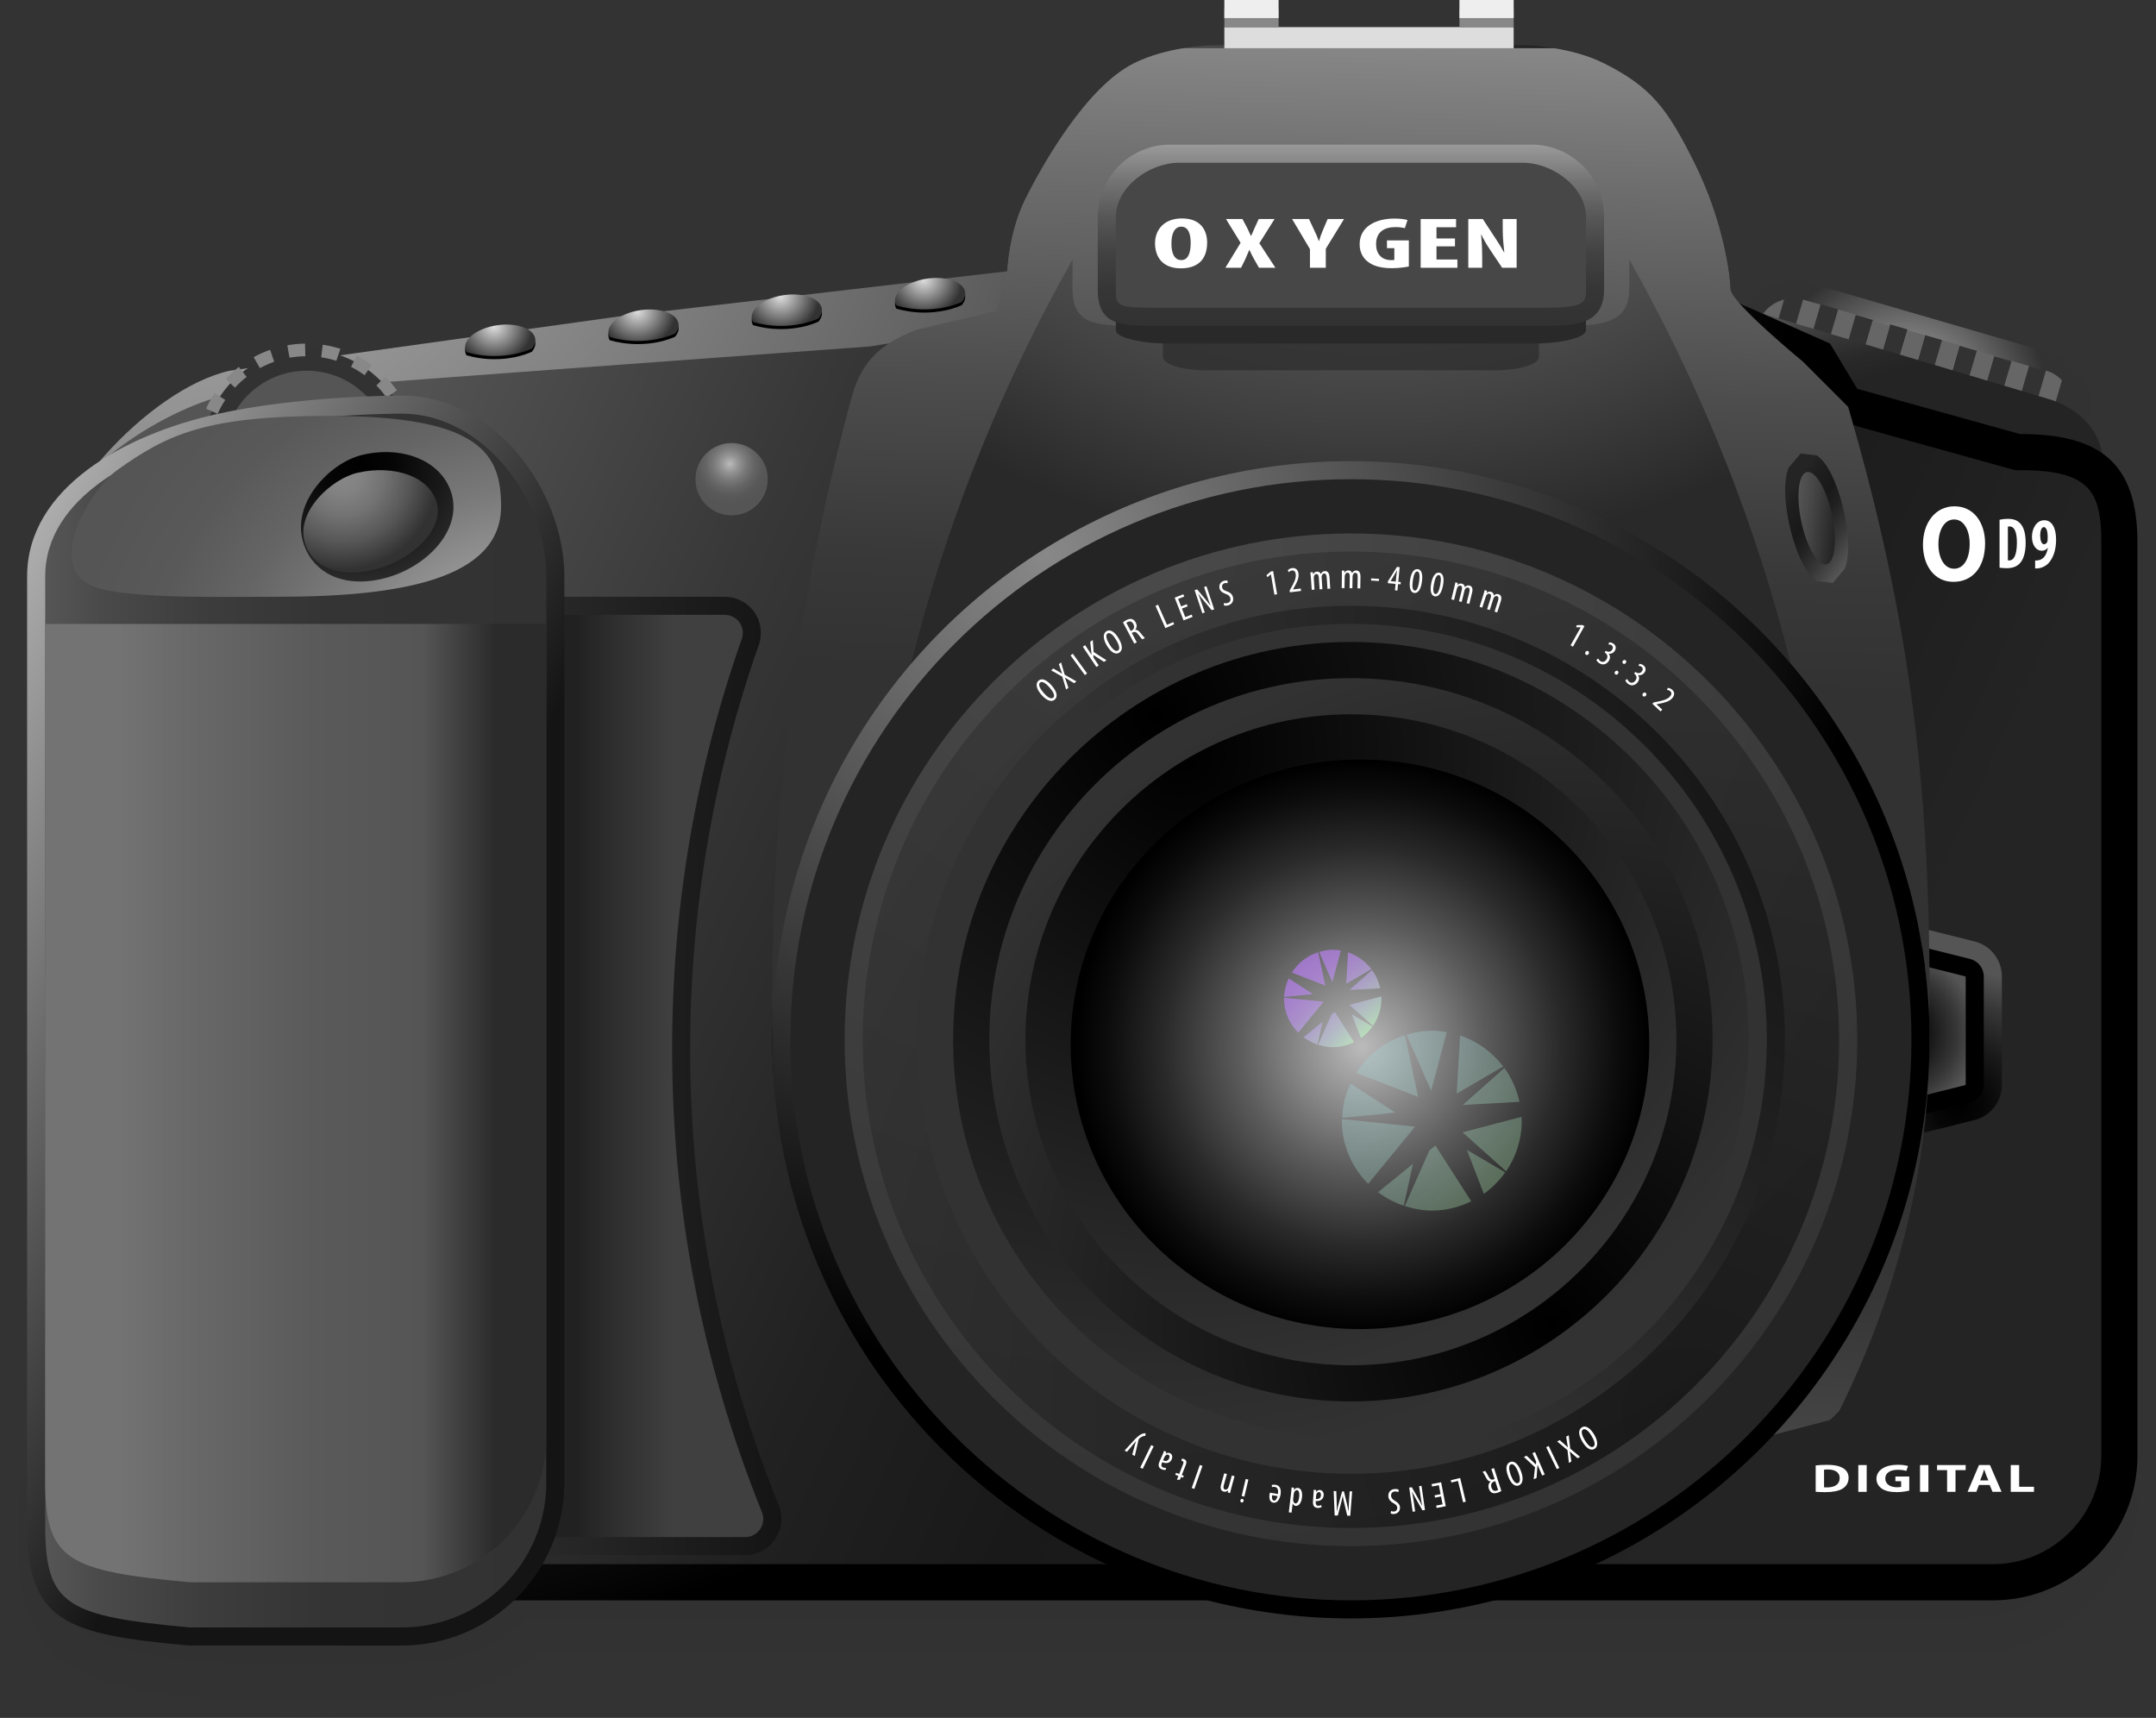 <?xml version="1.0" encoding="utf-8"?>
<!-- Generator: Adobe Illustrator 11 Build 197, SVG Export Plug-In . SVG Version: 6.0.0 Build 78)  -->
<!DOCTYPE svg PUBLIC "-//W3C//DTD SVG 1.0//EN"    "http://www.w3.org/TR/2001/REC-SVG-20010904/DTD/svg10.dtd">
<svg 
	 xmlns:x="http://ns.adobe.com/Extensibility/1.0/" xmlns:i="http://ns.adobe.com/AdobeIllustrator/10.0/" xmlns:graph="http://ns.adobe.com/Graphs/1.0/" i:viewOrigin="357.5 347.7676" i:rulerOrigin="0 0" i:pageBounds="0 595.2754 841.8896 0"
	 xmlns="http://www.w3.org/2000/svg" xmlns:xlink="http://www.w3.org/1999/xlink" xmlns:a="http://ns.adobe.com/AdobeSVGViewerExtensions/3.0/"
	 width="128" height="101.984" viewBox="0 0 128 101.984" overflow="visible" enable-background="new 0 0 128 101.984"
	 xml:space="preserve">
	<rect x="0" y="0" width="128" height="101.984" fill="#333333" stroke="none"/>
		<g id="Ebene_1" i:knockout="Off" i:layer="yes" i:dimmedPercent="50" i:rgbTrio="#4F008000FFFF">
			
				<radialGradient id="path14_1_" cx="-245.739" cy="324.725" r="7.907" fx="-245.739" fy="324.725" gradientTransform="matrix(1.031 0.3 0.3 -1.031 269.028 432.395)" gradientUnits="userSpaceOnUse">
				<stop  offset="0" style="stop-color:#BBBBBB"/>
				<stop  offset="1" style="stop-color:#323232"/>
				<a:midPointStop  offset="0" style="stop-color:#BBBBBB"/>
				<a:midPointStop  offset="0.5" style="stop-color:#BBBBBB"/>
				<a:midPointStop  offset="1" style="stop-color:#323232"/>
			</radialGradient>
			<path id="path14" fill="url(#path14_1_)" d="M107.335,16.768c-1.704-0.496-3.495,0.488-3.991,2.193l-1.199,4.123
				c-0.496,1.705,0.488,3.496,2.194,3.992l14.431,4.195c1.705,0.496,3.496-0.489,3.992-2.193l1.199-4.124
				c0.496-1.705-0.488-3.495-2.195-3.991L107.335,16.768z"/>
			<path id="path16" fill="#323232" d="M105.921,17.785l-2.23,7.675c0.251,0.266,0.569,0.476,0.948,0.585l2.396-8.247
				C106.658,17.689,106.277,17.696,105.921,17.785z"/>
			<path id="path18" fill="#666666" d="M103.69,25.459l2.23-7.675c-0.718,0.179-1.325,0.715-1.547,1.476l-1.198,4.124
				C102.955,24.146,103.181,24.924,103.69,25.459z"/>
			
				<rect id="rect20" x="106.847" y="18.082" transform="matrix(-0.96 -0.28 0.28 -0.96 204.229 73.883)" fill="#323232" width="1.074" height="8.588"/> 
			
				<rect id="rect22" x="105.816" y="17.781" transform="matrix(-0.96 -0.28 0.28 -0.96 202.279 73.029)" fill="#666666" width="1.073" height="8.588"/> 
			
				<rect id="rect24" x="108.912" y="18.677" transform="matrix(-0.96 -0.279 0.279 -0.96 208.148 75.56)" fill="#323232" width="1.075" height="8.589"/> 
			
				<rect id="rect26" x="107.875" y="18.376" transform="matrix(-0.96 -0.279 0.279 -0.96 206.208 74.66)" fill="#666666" width="1.074" height="8.588"/> 
			
				<rect id="rect28" x="110.97" y="19.28" transform="matrix(-0.96 -0.28 0.28 -0.96 211.977 77.384)" fill="#323232" width="1.074" height="8.588"/> 
			
				<rect id="rect30" x="109.941" y="18.981" transform="matrix(-0.96 -0.279 0.279 -0.96 210.051 76.491)" fill="#666666" width="1.073" height="8.588"/> 
			
				<rect id="rect32" x="113.035" y="19.877" transform="matrix(-0.96 -0.279 0.279 -0.96 215.897 79.06)" fill="#323232" width="1.075" height="8.588"/> 
			
				<rect id="rect34" x="111.999" y="19.574" transform="matrix(-0.96 -0.279 0.279 -0.96 213.944 78.184)" fill="#666666" width="1.073" height="8.588"/> 
			
				<rect id="rect36" x="115.093" y="20.48" transform="matrix(-0.96 -0.279 0.279 -0.96 219.748 80.843)" fill="#323232" width="1.074" height="8.588"/> 
			
				<rect id="rect38" x="114.064" y="20.18" transform="matrix(-0.96 -0.28 0.28 -0.96 217.774 80.039)" fill="#666666" width="1.073" height="8.588"/> 
			
				<rect id="rect40" x="117.156" y="21.079" transform="matrix(-0.96 -0.279 0.279 -0.96 223.608 82.619)" fill="#323232" width="1.073" height="8.589"/> 
			
				<rect id="rect42" x="116.124" y="20.781" transform="matrix(-0.96 -0.279 0.279 -0.96 221.684 81.719)" fill="#666666" width="1.074" height="8.588"/> 
			
				<rect id="rect44" x="119.219" y="21.675" transform="matrix(-0.96 -0.279 0.279 -0.96 227.492 84.357)" fill="#323232" width="1.075" height="8.588"/> 
			
				<rect id="rect46" x="118.185" y="21.378" transform="matrix(-0.96 -0.279 0.279 -0.96 225.558 83.467)" fill="#666666" width="1.074" height="8.588"/> 
			<path id="path48" fill="#323232" d="M122.414,22.58l-2.23,7.675c0.719-0.18,1.326-0.715,1.547-1.476l1.198-4.124
				C123.15,23.894,122.924,23.116,122.414,22.58z"/>
			<path id="path50" fill="#666666" d="M122.414,22.58c-0.251-0.265-0.568-0.476-0.947-0.585l-2.396,8.247
				c0.378,0.109,0.758,0.102,1.113,0.014L122.414,22.58z"/>
			
				<linearGradient id="path67_1_" gradientUnits="userSpaceOnUse" x1="-257.685" y1="336.122" x2="-255.172" y2="326.766" gradientTransform="matrix(1.073 0 0 -1.073 383.78 373.333)">
				<stop  offset="0" style="stop-color:#BBBBBB"/>
				<stop  offset="0.09" style="stop-color:#A5A5A5"/>
				<stop  offset="0.303" style="stop-color:#777777"/>
				<stop  offset="0.506" style="stop-color:#535353"/>
				<stop  offset="0.696" style="stop-color:#393939"/>
				<stop  offset="0.866" style="stop-color:#292929"/>
				<stop  offset="1" style="stop-color:#242424"/>
				<a:midPointStop  offset="0" style="stop-color:#BBBBBB"/>
				<a:midPointStop  offset="0.5" style="stop-color:#BBBBBB"/>
				<a:midPointStop  offset="0.09" style="stop-color:#A5A5A5"/>
				<a:midPointStop  offset="0.5" style="stop-color:#A5A5A5"/>
				<a:midPointStop  offset="0.303" style="stop-color:#777777"/>
				<a:midPointStop  offset="0.5" style="stop-color:#777777"/>
				<a:midPointStop  offset="0.506" style="stop-color:#535353"/>
				<a:midPointStop  offset="0.5" style="stop-color:#535353"/>
				<a:midPointStop  offset="0.696" style="stop-color:#393939"/>
				<a:midPointStop  offset="0.5" style="stop-color:#393939"/>
				<a:midPointStop  offset="0.866" style="stop-color:#292929"/>
				<a:midPointStop  offset="0.5" style="stop-color:#292929"/>
				<a:midPointStop  offset="1" style="stop-color:#242424"/>
			</linearGradient>
			<path id="path67" fill="url(#path67_1_)" d="M103.023,18.136c-2.199-0.656-4.4,0.194-4.908,1.896l-1.228,4.115
				c-0.509,1.702,0.867,3.62,3.067,4.276l18.607,5.553c2.199,0.655,4.4-0.195,4.908-1.897l1.229-4.115
				c0.509-1.702-0.869-3.62-3.067-4.275L103.023,18.136z"/>
			<path id="path69" i:isolated="yes" i:knockout="Off" opacity="0.1" fill="#323232" enable-background="new    " d="M5.235,84.201
				C2.349,84.201,0,86.608,0,89.568v2.011c0,7.478,3.829,9.376,10.443,10.13c0.785,0.179,3.243,0.383,14.428,0.209
				c2.633-0.004,5.263-0.972,7.466-2.688c0.63,0,84.642,0,84.642,0c4.737,0,9.039-3.145,10.704-7.822
				c0.002-0.008,0.096-0.375,0.096-0.375c-0.002,0.007,0.188-1.092,0.188-1.092c-0.001,0.01,0.032-0.374,0.032-0.374
				c0-1.106-0.328-2.17-0.945-3.077c-0.979-1.434-2.582-2.291-4.29-2.291H5.235V84.201z"/>
			<path id="path71" i:isolated="yes" i:knockout="Off" opacity="0.15" fill="#323232" enable-background="new    " d="
				M5.235,85.274c-2.309,0-4.188,1.926-4.188,4.294v2.011c0,6.745,3.202,8.343,9.511,9.062c0.791,0.175,3.236,0.375,14.297,0.203
				c2.582-0.005,5.103-0.973,7.165-2.688c0.665,0,84.959-0.001,84.959-0.001c4.299,0,8.205-2.86,9.719-7.116
				c0.021-0.059,0.038-0.125,0.049-0.188l0.189-1.098c0.012-0.062,0.017-0.123,0.017-0.187c0-0.885-0.262-1.735-0.757-2.462
				c-0.782-1.146-2.065-1.832-3.431-1.832L5.235,85.274L5.235,85.274z"/>
			<path id="path73" i:isolated="yes" i:knockout="Off" opacity="0.2" fill="#323232" enable-background="new    " d="M5.235,86.348
				c-1.732,0-3.142,1.445-3.142,3.221v2.011c0,6.005,2.647,7.319,8.581,7.994c-0.001,0-0.002-0.001-0.003-0.002
				c0.872,0.188,3.635,0.362,14.169,0.2c2.531-0.005,4.935-0.975,6.846-2.688c0.707,0,85.294-0.001,85.294-0.001
				c3.861,0,7.372-2.577,8.735-6.411c0-0.001,0.191-1.104,0.191-1.104c0-0.664-0.197-1.303-0.567-1.847
				c-0.587-0.86-1.55-1.374-2.573-1.374H5.235L5.235,86.348z"/>
			<path id="path75" i:isolated="yes" i:knockout="Off" opacity="0.25" fill="#323232" enable-background="new    " d="
				M5.235,87.422c-1.157,0-2.094,0.961-2.094,2.146v2.011c0,5.246,1.947,6.278,7.649,6.927c0.605,0.406,14.042,0.191,14.042,0.191
				c2.423-0.004,4.731-0.957,6.498-2.688h85.65c3.422,0,6.539-2.293,7.752-5.705c0.084-0.239,0.127-0.488,0.127-0.736
				c0-0.434-0.129-0.865-0.379-1.23c-0.391-0.574-1.033-0.916-1.716-0.916H5.235z"/>
			
				<radialGradient id="path88_1_" cx="-350.289" cy="347.771" r="93.247" fx="-350.289" fy="347.771" gradientTransform="matrix(1.073 0 0 -1.073 383.78 373.333)" gradientUnits="userSpaceOnUse">
				<stop  offset="0" style="stop-color:#BBBBBB"/>
				<stop  offset="0.158" style="stop-color:#A3A3A3"/>
				<stop  offset="0.493" style="stop-color:#666666"/>
				<stop  offset="0.973" style="stop-color:#060606"/>
				<stop  offset="1" style="stop-color:#000000"/>
				<a:midPointStop  offset="0" style="stop-color:#BBBBBB"/>
				<a:midPointStop  offset="0.5" style="stop-color:#BBBBBB"/>
				<a:midPointStop  offset="0.158" style="stop-color:#A3A3A3"/>
				<a:midPointStop  offset="0.5" style="stop-color:#A3A3A3"/>
				<a:midPointStop  offset="0.493" style="stop-color:#666666"/>
				<a:midPointStop  offset="0.5" style="stop-color:#666666"/>
				<a:midPointStop  offset="0.973" style="stop-color:#060606"/>
				<a:midPointStop  offset="0.5" style="stop-color:#060606"/>
				<a:midPointStop  offset="1" style="stop-color:#000000"/>
			</radialGradient>
			<path id="path88" fill="url(#path88_1_)" d="M126.9,86.418c0,4.742-3.845,8.588-8.588,8.588H10.961
				c-4.743,0-8.588-3.846-8.588-8.588v-51.55c0-4.743,6.441-11.787,11.272-12.861l23.081-3.22l23.08-2.684
				c0,0,0.084-2.314,1.074-4.294c1.073-2.147,3.642-6.651,6.44-8.051c2.147-1.074,4.832-1.074,4.832-1.074h18.249
				c0,0,2.684,0,4.831,1.074c2.799,1.4,3.757,2.684,5.367,5.904c1.818,3.639,2.146,6.978,2.146,7.515
				c0,0.759,1.074,1.073,1.074,1.073l4.83,2.147l1.611,2.684l9.661,2.684c4.743,0,6.978,1.698,6.978,6.441V86.418z"/>
			<rect id="rect90" x="72.688" y="1.61" fill="#DDDDDD" width="17.177" height="1.61"/> 
			
				<linearGradient id="path105_1_" gradientUnits="userSpaceOnUse" x1="-341.139" y1="316.408" x2="-258.639" y2="278.908" gradientTransform="matrix(1.073 0 0 -1.073 383.78 373.333)">
				<stop  offset="0" style="stop-color:#555555"/>
				<stop  offset="0.24" style="stop-color:#383838"/>
				<stop  offset="0.486" style="stop-color:#212121"/>
				<stop  offset="0.64" style="stop-color:#191919"/>
				<stop  offset="0.868" style="stop-color:#1E1E1E"/>
				<stop  offset="1" style="stop-color:#242424"/>
				<a:midPointStop  offset="0" style="stop-color:#555555"/>
				<a:midPointStop  offset="0.5" style="stop-color:#555555"/>
				<a:midPointStop  offset="0.24" style="stop-color:#383838"/>
				<a:midPointStop  offset="0.5" style="stop-color:#383838"/>
				<a:midPointStop  offset="0.486" style="stop-color:#212121"/>
				<a:midPointStop  offset="0.5" style="stop-color:#212121"/>
				<a:midPointStop  offset="0.64" style="stop-color:#191919"/>
				<a:midPointStop  offset="0.5" style="stop-color:#191919"/>
				<a:midPointStop  offset="0.868" style="stop-color:#1E1E1E"/>
				<a:midPointStop  offset="0.5" style="stop-color:#1E1E1E"/>
				<a:midPointStop  offset="1" style="stop-color:#242424"/>
			</linearGradient>
			<path id="path105" fill="url(#path105_1_)" d="M72.152,4.831h0.006c-0.022,0-2.228,0.022-3.877,0.847
				c-1.568,0.783-3.719,3.566-5.481,7.09c-0.76,1.518-0.848,3.4-0.848,3.418l-0.078,1.83l-1.641,1.181l-8.638,1.377
				c0.043-0.005-36.647,2.649-38.085,2.85c-4.031,0.92-10.293,5.057-10.293,8.678l0.404,54.092c0,3.553,3.79,6.664,7.34,6.664
				h107.351c3.553,0,6.441-2.889,6.441-6.441V32.205c0-3.028-0.671-4.294-4.831-4.294h-0.292l-10.77-2.992
				c0,0-1.273-2.124-1.701-2.837c-0.943-0.418-4.211-1.871-4.211-1.871l0.268,0.099c-1.303-0.381-2.617-1.499-2.617-3.133
				c-0.001-0.02-0.168-3.051-1.92-6.555c-1.459-2.918-2.131-3.805-4.407-4.943c-1.649-0.826-3.854-0.847-3.876-0.847H72.152z"/>
			<path id="path107" d="M45.851,61.727c0,1.016,0.053,2.02,0.14,3.014c-0.059-1.377-0.093-2.762-0.11-4.149
				C45.868,60.969,45.851,61.346,45.851,61.727z"/>
			<path id="path109" d="M114.417,64.74c0.087-0.994,0.14-1.996,0.14-3.014c0-0.381-0.018-0.758-0.028-1.137
				C114.51,61.979,114.475,63.361,114.417,64.74z"/>
			
				<radialGradient id="circle126_1_" cx="-317.289" cy="322.267" r="2.236" fx="-317.289" fy="322.267" gradientTransform="matrix(1.073 0 0 -1.073 383.78 373.333)" gradientUnits="userSpaceOnUse">
				<stop  offset="0" style="stop-color:#BBBBBB"/>
				<stop  offset="0.011" style="stop-color:#B9B9B9"/>
				<stop  offset="0.207" style="stop-color:#959595"/>
				<stop  offset="0.405" style="stop-color:#797979"/>
				<stop  offset="0.603" style="stop-color:#656565"/>
				<stop  offset="0.801" style="stop-color:#595959"/>
				<stop  offset="1" style="stop-color:#555555"/>
				<a:midPointStop  offset="0" style="stop-color:#BBBBBB"/>
				<a:midPointStop  offset="0.5" style="stop-color:#BBBBBB"/>
				<a:midPointStop  offset="0.011" style="stop-color:#B9B9B9"/>
				<a:midPointStop  offset="0.5" style="stop-color:#B9B9B9"/>
				<a:midPointStop  offset="0.207" style="stop-color:#959595"/>
				<a:midPointStop  offset="0.5" style="stop-color:#959595"/>
				<a:midPointStop  offset="0.405" style="stop-color:#797979"/>
				<a:midPointStop  offset="0.5" style="stop-color:#797979"/>
				<a:midPointStop  offset="0.603" style="stop-color:#656565"/>
				<a:midPointStop  offset="0.5" style="stop-color:#656565"/>
				<a:midPointStop  offset="0.801" style="stop-color:#595959"/>
				<a:midPointStop  offset="0.5" style="stop-color:#595959"/>
				<a:midPointStop  offset="1" style="stop-color:#555555"/>
			</radialGradient>
			<circle id="circle126" fill="url(#circle126_1_)" cx="43.435" cy="28.448" r="2.147"/> 
			
				<radialGradient id="path139_1_" cx="-249.289" cy="286.768" r="7.5" fx="-249.289" fy="286.768" gradientTransform="matrix(1.073 0 0 -1.073 383.78 373.333)" gradientUnits="userSpaceOnUse">
				<stop  offset="0" style="stop-color:#000000"/>
				<stop  offset="0.185" style="stop-color:#060606"/>
				<stop  offset="0.445" style="stop-color:#191919"/>
				<stop  offset="0.746" style="stop-color:#363636"/>
				<stop  offset="1" style="stop-color:#555555"/>
				<a:midPointStop  offset="0" style="stop-color:#000000"/>
				<a:midPointStop  offset="0.5" style="stop-color:#000000"/>
				<a:midPointStop  offset="0.185" style="stop-color:#060606"/>
				<a:midPointStop  offset="0.5" style="stop-color:#060606"/>
				<a:midPointStop  offset="0.445" style="stop-color:#191919"/>
				<a:midPointStop  offset="0.5" style="stop-color:#191919"/>
				<a:midPointStop  offset="0.746" style="stop-color:#363636"/>
				<a:midPointStop  offset="0.5" style="stop-color:#363636"/>
				<a:midPointStop  offset="1" style="stop-color:#555555"/>
			</radialGradient>
			<path id="path139" fill="url(#path139_1_)" d="M106.794,54.131c-0.522,0.406-0.827,1.031-0.827,1.691v10.735
				c0,0.66,0.305,1.285,0.827,1.692c0.52,0.406,1.2,0.551,1.841,0.391l8.588-2.147c0.957-0.239,1.628-1.097,1.628-2.083v-6.441
				c0-0.984-0.671-1.844-1.628-2.082l-8.588-2.146C107.994,53.578,107.313,53.723,106.794,54.131z"/>
			<path id="path141" d="M107.457,54.975c-0.002,0.001-0.003,0.002-0.004,0.003c-0.262,0.204-0.412,0.513-0.412,0.845v10.735
				c0,0.334,0.15,0.642,0.412,0.845c0.26,0.203,0.604,0.275,0.92,0.197c0.001,0,8.59-2.146,8.59-2.146
				c0.479-0.121,0.812-0.549,0.812-1.043v-6.441c0-0.493-0.334-0.92-0.812-1.041l-8.589-2.147
				C108.057,54.701,107.713,54.772,107.457,54.975z"/>
			
				<radialGradient id="XMLID_1_" cx="-252.791" cy="290.769" r="4.528" fx="-252.791" fy="290.769" gradientTransform="matrix(1.073 0 0 -1.073 383.78 373.333)" gradientUnits="userSpaceOnUse">
				<stop  offset="0" style="stop-color:#000000"/>
				<stop  offset="0.185" style="stop-color:#060606"/>
				<stop  offset="0.445" style="stop-color:#191919"/>
				<stop  offset="0.746" style="stop-color:#363636"/>
				<stop  offset="1" style="stop-color:#555555"/>
				<a:midPointStop  offset="0" style="stop-color:#000000"/>
				<a:midPointStop  offset="0.5" style="stop-color:#000000"/>
				<a:midPointStop  offset="0.185" style="stop-color:#060606"/>
				<a:midPointStop  offset="0.5" style="stop-color:#060606"/>
				<a:midPointStop  offset="0.445" style="stop-color:#191919"/>
				<a:midPointStop  offset="0.5" style="stop-color:#191919"/>
				<a:midPointStop  offset="0.746" style="stop-color:#363636"/>
				<a:midPointStop  offset="0.5" style="stop-color:#363636"/>
				<a:midPointStop  offset="1" style="stop-color:#555555"/>
			</radialGradient>
			<path fill="url(#XMLID_1_)" d="M108.111,55.828c0,0.004,0.003,10.729,0.003,10.729c0.002,0,8.588-2.146,8.588-2.146v-6.443
				c0,0-8.564-2.141-8.585-2.146C108.114,55.824,108.114,55.826,108.111,55.828z M108.111,55.826L108.111,55.826
				c0.001-0.002,0.001-0.002,0.002-0.002L108.111,55.826z"/>
			
				<linearGradient id="path167_1_" gradientUnits="userSpaceOnUse" x1="-282.316" y1="310.254" x2="-281.316" y2="345.753" gradientTransform="matrix(1.073 0 0 -1.073 383.78 373.333)">
				<stop  offset="0" style="stop-color:#323232"/>
				<stop  offset="0.183" style="stop-color:#393939"/>
				<stop  offset="0.453" style="stop-color:#4D4D4D"/>
				<stop  offset="0.775" style="stop-color:#6D6D6D"/>
				<stop  offset="1" style="stop-color:#888888"/>
				<a:midPointStop  offset="0" style="stop-color:#323232"/>
				<a:midPointStop  offset="0.5" style="stop-color:#323232"/>
				<a:midPointStop  offset="0.183" style="stop-color:#393939"/>
				<a:midPointStop  offset="0.5" style="stop-color:#393939"/>
				<a:midPointStop  offset="0.453" style="stop-color:#4D4D4D"/>
				<a:midPointStop  offset="0.5" style="stop-color:#4D4D4D"/>
				<a:midPointStop  offset="0.775" style="stop-color:#6D6D6D"/>
				<a:midPointStop  offset="0.5" style="stop-color:#6D6D6D"/>
				<a:midPointStop  offset="1" style="stop-color:#888888"/>
			</linearGradient>
			<path id="path167" fill="url(#path167_1_)" d="M80.203,27.375c18.591,0,33.723,14.771,34.324,33.216
				c0.006-0.56,0.027-1.117,0.027-1.679c0-13.055-1.356-22.825-4.83-34.757l-2.684-2.684c0,0-4.295-3.535-4.295-4.294
				c0-0.537-0.328-3.875-2.146-7.515c-1.61-3.221-2.568-4.504-5.367-5.904c-0.977-0.488-2.061-0.752-2.955-0.897H70.276
				c-0.896,0.143-1.979,0.408-2.956,0.896c-2.799,1.4-5.367,5.904-6.44,8.051c-0.99,1.979-1.074,4.294-1.074,4.294l-0.679,2.357
				l-4.669,1.106c-1.965,0.737-3.273,1.737-3.876,3.949c-3.078,11.277-4.731,23.142-4.731,35.396c0,0.562,0.022,1.118,0.029,1.679
				C46.481,42.145,61.613,27.375,80.203,27.375z"/>
			
				<radialGradient id="path178_1_" cx="-257.492" cy="340.727" r="32.541" fx="-257.492" fy="340.727" gradientTransform="matrix(1.073 0 0 0.633 383.78 -124.247)" gradientUnits="userSpaceOnUse">
				<stop  offset="0" style="stop-color:#555555"/>
				<stop  offset="0.292" style="stop-color:#454545"/>
				<stop  offset="0.674" style="stop-color:#373737"/>
				<stop  offset="1" style="stop-color:#323232"/>
				<a:midPointStop  offset="0" style="stop-color:#555555"/>
				<a:midPointStop  offset="0.5" style="stop-color:#555555"/>
				<a:midPointStop  offset="0.292" style="stop-color:#454545"/>
				<a:midPointStop  offset="0.5" style="stop-color:#454545"/>
				<a:midPointStop  offset="0.674" style="stop-color:#373737"/>
				<a:midPointStop  offset="0.5" style="stop-color:#373737"/>
				<a:midPointStop  offset="1" style="stop-color:#323232"/>
			</radialGradient>
			<path id="path178" fill="url(#path178_1_)" d="M114.527,60.59c0.006,0.33,0.027,0.659,0.027,0.99
				c0,7.701-1.879,15.139-5.354,22.178l-0.551,0.541l-4.83,1.266c0,0-1.074,0.187-1.074,0.635
				C102.746,86.516,113.926,71.471,114.527,60.59z"/>
			
				<radialGradient id="path191_1_" cx="-282.106" cy="356.766" r="39.51" fx="-282.106" fy="356.766" gradientTransform="matrix(1.18 0 0 -1.073 414.286 373.333)" gradientUnits="userSpaceOnUse">
				<stop  offset="0" style="stop-color:#888888"/>
				<stop  offset="0.175" style="stop-color:#7F7F7F"/>
				<stop  offset="0.459" style="stop-color:#676767"/>
				<stop  offset="0.815" style="stop-color:#404040"/>
				<stop  offset="1" style="stop-color:#292929"/>
				<a:midPointStop  offset="0" style="stop-color:#888888"/>
				<a:midPointStop  offset="0.5" style="stop-color:#888888"/>
				<a:midPointStop  offset="0.175" style="stop-color:#7F7F7F"/>
				<a:midPointStop  offset="0.5" style="stop-color:#7F7F7F"/>
				<a:midPointStop  offset="0.459" style="stop-color:#676767"/>
				<a:midPointStop  offset="0.5" style="stop-color:#676767"/>
				<a:midPointStop  offset="0.815" style="stop-color:#404040"/>
				<a:midPointStop  offset="0.5" style="stop-color:#404040"/>
				<a:midPointStop  offset="1" style="stop-color:#292929"/>
			</radialGradient>
			<path id="path191" fill="url(#path191_1_)" d="M108.357,74.072c0.486-3.877,0.766-7.812,0.766-11.809
				c0-16.881-4.482-32.802-12.394-46.863v1.776c0,2.371-2.36,2.147-4.722,2.171H68.398c-2.951-0.024-4.72,0.2-4.72-2.171v-1.777
				C55.766,29.46,51.284,45.382,51.284,62.264c0,3.996,0.279,7.932,0.767,11.809H108.357z"/>
			
				<radialGradient id="circle198_1_" cx="-299.787" cy="317.269" r="44.974" fx="-299.787" fy="317.269" gradientTransform="matrix(1.073 0 0 -1.073 383.78 373.333)" gradientUnits="userSpaceOnUse">
				<stop  offset="0" style="stop-color:#888888"/>
				<stop  offset="1" style="stop-color:#000000"/>
				<a:midPointStop  offset="0" style="stop-color:#888888"/>
				<a:midPointStop  offset="0.5" style="stop-color:#888888"/>
				<a:midPointStop  offset="1" style="stop-color:#000000"/>
			</radialGradient>
			<circle id="circle198" fill="url(#circle198_1_)" cx="80.203" cy="61.727" r="34.352"/> 
			<path id="path200" fill="#242424" d="M46.924,61.727c0,18.351,14.929,33.279,33.279,33.279c18.351,0,33.279-14.929,33.279-33.279
				c0-18.35-14.929-33.279-33.279-33.279C61.854,28.448,46.924,43.376,46.924,61.727z"/>
			
				<radialGradient id="path207_1_" cx="-294.79" cy="317.769" r="85.176" fx="-294.79" fy="317.769" gradientTransform="matrix(1.073 0 0 -1.073 383.78 373.333)" gradientUnits="userSpaceOnUse">
				<stop  offset="0" style="stop-color:#BBBBBB"/>
				<stop  offset="1" style="stop-color:#323232"/>
				<a:midPointStop  offset="0" style="stop-color:#BBBBBB"/>
				<a:midPointStop  offset="0.5" style="stop-color:#BBBBBB"/>
				<a:midPointStop  offset="1" style="stop-color:#323232"/>
			</radialGradient>
			<path id="path207" i:isolated="yes" i:knockout="Off" opacity="0.25" fill="url(#path207_1_)" enable-background="new    " d="
				M50.145,61.727c0,16.574,13.484,30.059,30.059,30.059s30.059-13.484,30.059-30.059c0-16.574-13.484-30.058-30.059-30.058
				S50.145,45.153,50.145,61.727z"/>
			
				<radialGradient id="path214_1_" cx="-264.289" cy="269.769" r="60.693" fx="-264.289" fy="269.769" gradientTransform="matrix(1.073 0 0 -1.073 383.78 373.333)" gradientUnits="userSpaceOnUse">
				<stop  offset="0" style="stop-color:#000000"/>
				<stop  offset="1" style="stop-color:#323232"/>
				<a:midPointStop  offset="0" style="stop-color:#000000"/>
				<a:midPointStop  offset="0.5" style="stop-color:#000000"/>
				<a:midPointStop  offset="1" style="stop-color:#323232"/>
			</radialGradient>
			<path id="path214" i:isolated="yes" i:knockout="Off" opacity="0.5" fill="url(#path214_1_)" enable-background="new    " d="
				M51.218,61.727c0,15.982,13.002,28.984,28.985,28.984s28.984-13.002,28.984-28.984c0-15.982-13.002-28.984-28.984-28.984
				S51.218,45.745,51.218,61.727z"/>
			<g id="g216" i:knockout="Off">
				<path fill="#FFFFFF" d="M62.615,41.536c-0.182,0.158-0.47,0.071-0.792-0.296c-0.314-0.36-0.354-0.671-0.164-0.836
					c0.186-0.162,0.474-0.057,0.777,0.291C62.792,41.103,62.791,41.383,62.615,41.536L62.615,41.536z M62.529,41.418
					c0.14-0.121-0.031-0.392-0.217-0.605c-0.178-0.204-0.425-0.412-0.566-0.29c-0.141,0.123,0.028,0.398,0.208,0.604
					c0.184,0.213,0.433,0.414,0.573,0.292L62.529,41.418z"/>
				<path id="path220" fill="#FFFFFF" d="M63.773,40.559l-0.318-0.192c-0.073-0.044-0.142-0.085-0.228-0.143l-0.005,0.004
					c0.035,0.096,0.065,0.179,0.092,0.255l0.115,0.347l-0.133,0.105l-0.226-0.763l-0.666-0.378l0.134-0.106l0.311,0.181
					c0.062,0.037,0.125,0.074,0.208,0.129l0.003-0.002c-0.036-0.101-0.059-0.164-0.084-0.234l-0.112-0.332l0.131-0.104l0.214,0.728
					l0.695,0.397L63.773,40.559z"/>
				
					<rect id="path222" x="63.316" y="39.37" transform="matrix(-0.588 -0.809 0.809 -0.588 69.787 114.449)" fill="#FFFFFF" width="1.446" height="0.165"/> 
				<path id="path224" fill="#FFFFFF" d="M64.286,38.392l0.137-0.091l0.382,0.571l0.003-0.002c-0.006-0.068-0.014-0.133-0.021-0.194
					l-0.062-0.577l0.154-0.102l0.049,0.711l0.763,0.487l-0.148,0.099l-0.634-0.415l0.01,0.161l0.31,0.464l-0.138,0.091
					L64.286,38.392z"/>
				<path fill="#FFFFFF" d="M66.438,38.752c-0.206,0.124-0.476-0.012-0.727-0.429c-0.246-0.41-0.23-0.723-0.017-0.853
					c0.212-0.126,0.478,0.027,0.716,0.423c0.277,0.463,0.229,0.738,0.029,0.858H66.438z M66.373,38.622
					c0.158-0.096,0.039-0.391-0.108-0.634c-0.14-0.232-0.347-0.481-0.507-0.384c-0.16,0.095-0.043,0.396,0.099,0.631
					c0.144,0.243,0.354,0.484,0.515,0.388H66.373z"/>
				<path fill="#FFFFFF" d="M66.67,36.952c0.055-0.05,0.126-0.099,0.197-0.136c0.127-0.067,0.236-0.091,0.337-0.063
					c0.097,0.031,0.169,0.102,0.222,0.202c0.088,0.163,0.068,0.31-0.027,0.439l0.002,0.004c0.11-0.022,0.207,0.043,0.323,0.194
					c0.124,0.158,0.205,0.253,0.245,0.282l-0.147,0.08c-0.038-0.028-0.129-0.135-0.236-0.278c-0.122-0.161-0.212-0.196-0.337-0.13
					l-0.057,0.03l0.296,0.555l-0.146,0.078L66.67,36.952z M67.131,37.463l0.061-0.032c0.141-0.074,0.178-0.227,0.096-0.38
					c-0.076-0.146-0.188-0.206-0.346-0.125c-0.028,0.015-0.055,0.032-0.071,0.048L67.131,37.463z"/>
				<polygon id="path230" fill="#FFFFFF" points="68.602,35.966 68.753,35.899 69.281,37.095 69.652,36.931 69.709,37.059 
					69.187,37.29 "/>
				<polygon id="path232" fill="#FFFFFF" points="70.507,35.997 70.169,36.129 70.367,36.636 70.751,36.485 70.803,36.62 
					70.265,36.829 69.74,35.48 70.254,35.28 70.307,35.414 69.945,35.555 70.119,35.999 70.457,35.867 "/>
				<path id="path234" fill="#FFFFFF" d="M71.383,36.409l-0.458-1.373l0.147-0.048l0.468,0.56c0.106,0.13,0.238,0.286,0.335,0.419
					l0.003-0.001c-0.083-0.211-0.149-0.388-0.229-0.626l-0.163-0.491l0.141-0.047l0.458,1.373l-0.147,0.048l-0.48-0.573
					c-0.104-0.119-0.215-0.256-0.32-0.411l-0.005,0.001c0.073,0.179,0.136,0.353,0.233,0.646l0.16,0.475L71.383,36.409z"/>
				<path id="path236" fill="#FFFFFF" d="M72.662,35.799c0.055,0.016,0.146,0.02,0.215,0c0.146-0.041,0.205-0.16,0.166-0.301
					c-0.035-0.128-0.133-0.186-0.266-0.238c-0.131-0.045-0.32-0.133-0.37-0.313c-0.06-0.21,0.046-0.408,0.265-0.469
					c0.088-0.024,0.172-0.018,0.211-0.003l-0.001,0.147c-0.042-0.015-0.106-0.021-0.179-0.001c-0.137,0.039-0.172,0.159-0.146,0.254
					c0.038,0.139,0.126,0.174,0.286,0.23c0.2,0.071,0.311,0.178,0.354,0.333c0.066,0.241-0.061,0.438-0.282,0.5
					c-0.095,0.027-0.204,0.023-0.253,0.003V35.799z"/>
				<polygon id="path238" fill="#FFFFFF" points="75.453,34.095 75.449,34.095 75.244,34.265 75.189,34.144 75.451,33.925 
					75.584,33.902 75.82,35.278 75.661,35.304 "/>
				<path id="path240" fill="#FFFFFF" d="M76.578,35.163l-0.014-0.106l0.096-0.172c0.139-0.25,0.3-0.535,0.269-0.794
					c-0.019-0.153-0.097-0.239-0.227-0.223c-0.101,0.012-0.159,0.073-0.19,0.101l-0.057-0.118c0.045-0.046,0.133-0.112,0.26-0.127
					c0.229-0.028,0.35,0.13,0.376,0.338c0.032,0.26-0.107,0.535-0.251,0.788l-0.075,0.14v0.004l0.46-0.057l0.019,0.145
					L76.578,35.163z"/>
				<path id="path242" fill="#FFFFFF" d="M77.822,34.246c-0.009-0.123-0.02-0.184-0.025-0.268l0.146-0.009l0.017,0.125h0.005
					c0.04-0.087,0.112-0.152,0.222-0.159c0.098-0.006,0.183,0.034,0.229,0.142h0.005c0.023-0.054,0.06-0.097,0.093-0.125
					c0.041-0.028,0.088-0.044,0.141-0.047c0.143-0.01,0.258,0.083,0.275,0.35l0.046,0.688l-0.165,0.011l-0.043-0.652
					c-0.009-0.134-0.037-0.264-0.16-0.255c-0.068,0.004-0.125,0.066-0.143,0.167c-0.004,0.026-0.002,0.058,0,0.092l0.044,0.669
					l-0.164,0.011l-0.046-0.682c-0.007-0.114-0.033-0.234-0.156-0.227c-0.067,0.004-0.131,0.066-0.143,0.179
					c-0.004,0.026-0.004,0.057-0.001,0.089l0.044,0.66l-0.166,0.011L77.822,34.246z"/>
				<path id="path244" fill="#FFFFFF" d="M79.668,34.141c0-0.122-0.005-0.185-0.005-0.268l0.146,0.002l0.007,0.127h0.005
					c0.045-0.084,0.124-0.142,0.233-0.141c0.098,0.001,0.181,0.048,0.217,0.16h0.005c0.027-0.05,0.066-0.091,0.103-0.116
					c0.043-0.025,0.091-0.038,0.146-0.037c0.141,0.002,0.248,0.105,0.245,0.372l-0.012,0.689l-0.165-0.002l0.012-0.653
					c0.002-0.135-0.016-0.268-0.141-0.269c-0.068-0.001-0.129,0.056-0.154,0.155c-0.008,0.025-0.008,0.058-0.009,0.091l-0.011,0.67
					l-0.166-0.002l0.012-0.683c0.002-0.114-0.016-0.236-0.138-0.238c-0.067-0.001-0.137,0.056-0.157,0.167
					c-0.004,0.026-0.008,0.056-0.008,0.088l-0.012,0.661l-0.164-0.002L79.668,34.141z"/>
				
					<rect id="path246" x="81.546" y="34.16" transform="matrix(0.062 -0.998 0.998 0.062 42.249 113.728)" fill="#FFFFFF" width="0.127" height="0.469"/> 
				<path fill="#FFFFFF" d="M82.818,35.047l0.036-0.384l-0.462-0.044l0.01-0.112l0.535-0.851l0.16,0.015l-0.082,0.87l0.15,0.014
					l-0.014,0.134l-0.149-0.014l-0.036,0.384L82.818,35.047z M82.867,34.528l0.037-0.392c0.008-0.095,0.022-0.18,0.037-0.271
					l-0.008-0.001c-0.059,0.107-0.094,0.168-0.143,0.25l-0.23,0.381V34.5L82.867,34.528z"/>
				<path fill="#FFFFFF" d="M83.958,35.2c-0.214-0.03-0.308-0.304-0.245-0.754c0.066-0.466,0.238-0.69,0.465-0.658
					c0.223,0.031,0.303,0.313,0.24,0.753c-0.071,0.503-0.26,0.687-0.457,0.659H83.958L83.958,35.2z M83.989,35.061
					c0.132,0.018,0.218-0.21,0.265-0.542c0.045-0.323,0.027-0.575-0.104-0.593c-0.134-0.02-0.225,0.207-0.272,0.54
					c-0.049,0.333-0.023,0.575,0.11,0.595H83.989z"/>
				<path fill="#FFFFFF" d="M85.178,35.401c-0.213-0.041-0.293-0.317-0.209-0.765c0.088-0.461,0.27-0.679,0.493-0.637
					c0.223,0.042,0.289,0.328,0.205,0.764c-0.095,0.5-0.29,0.674-0.487,0.638H85.178z M85.215,35.264
					c0.131,0.025,0.229-0.2,0.29-0.529c0.062-0.32,0.054-0.573-0.077-0.598c-0.132-0.024-0.234,0.197-0.295,0.527
					c-0.066,0.331-0.052,0.573,0.08,0.599L85.215,35.264z"/>
				<path id="path254" fill="#FFFFFF" d="M86.347,34.834c0.03-0.119,0.038-0.181,0.058-0.263l0.141,0.036l-0.021,0.124l0.004,0.001
					c0.064-0.07,0.154-0.111,0.26-0.084c0.094,0.022,0.163,0.088,0.174,0.205l0.004,0.001c0.04-0.043,0.085-0.074,0.127-0.09
					c0.049-0.015,0.097-0.016,0.149-0.002c0.138,0.035,0.219,0.159,0.155,0.418l-0.166,0.668l-0.16-0.04l0.156-0.633
					c0.033-0.132,0.047-0.263-0.074-0.293c-0.066-0.017-0.139,0.025-0.186,0.115c-0.013,0.023-0.021,0.055-0.028,0.088l-0.162,0.649
					l-0.16-0.04l0.165-0.663c0.027-0.11,0.039-0.234-0.079-0.264c-0.066-0.017-0.146,0.023-0.192,0.127
					c-0.011,0.024-0.021,0.053-0.027,0.084l-0.159,0.642l-0.16-0.04L86.347,34.834z"/>
				<path id="path256" fill="#FFFFFF" d="M88.074,35.289c0.036-0.116,0.049-0.178,0.072-0.259l0.139,0.045l-0.029,0.124l0.004,0.001
					c0.068-0.066,0.16-0.1,0.266-0.066c0.092,0.029,0.156,0.098,0.16,0.216l0.004,0.001c0.041-0.041,0.089-0.068,0.132-0.082
					c0.05-0.011,0.098-0.009,0.149,0.007c0.135,0.043,0.208,0.173,0.127,0.426l-0.21,0.656l-0.157-0.05l0.2-0.622
					c0.041-0.129,0.062-0.26-0.058-0.297c-0.064-0.021-0.141,0.016-0.192,0.103c-0.015,0.022-0.022,0.053-0.033,0.086l-0.204,0.638
					l-0.156-0.05l0.207-0.651c0.034-0.108,0.053-0.23-0.063-0.268c-0.065-0.021-0.147,0.014-0.2,0.114
					c-0.012,0.022-0.022,0.051-0.031,0.082l-0.203,0.63l-0.157-0.05L88.074,35.289z"/>
				<polygon id="path258" fill="#FFFFFF" points="93.846,37.241 93.842,37.239 93.574,37.241 93.609,37.113 93.949,37.107 
					94.066,37.173 93.385,38.391 93.244,38.312 "/>
				<path id="path260" fill="#FFFFFF" d="M94.156,38.866c-0.051-0.031-0.065-0.099-0.025-0.162c0.037-0.062,0.107-0.081,0.158-0.048
					c0.055,0.034,0.066,0.099,0.027,0.164c-0.039,0.064-0.1,0.084-0.158,0.049L94.156,38.866z"/>
				<path id="path262" fill="#FFFFFF" d="M94.881,39.091c0.021,0.045,0.066,0.114,0.136,0.16c0.12,0.081,0.259,0.046,0.354-0.097
					c0.102-0.151,0.066-0.304-0.073-0.397l-0.031-0.021l0.067-0.104l0.027,0.018c0.081,0.055,0.25,0.078,0.346-0.067
					c0.079-0.118,0.058-0.22-0.033-0.281c-0.057-0.039-0.126-0.043-0.182-0.042l0.041-0.123c0.064-0.006,0.162,0.014,0.251,0.072
					c0.163,0.109,0.179,0.288,0.078,0.438c-0.078,0.118-0.207,0.18-0.355,0.158l-0.002,0.003c0.085,0.098,0.122,0.257,0,0.441
					c-0.126,0.188-0.349,0.26-0.56,0.119c-0.074-0.049-0.143-0.126-0.167-0.189L94.881,39.091z"/>
				<path fill="#FFFFFF" d="M95.9,40.03c-0.049-0.036-0.057-0.102-0.015-0.159c0.041-0.057,0.11-0.071,0.158-0.037
					c0.052,0.038,0.058,0.104,0.015,0.162C96.02,40.055,95.958,40.072,95.9,40.03L95.9,40.03z M96.363,39.393
					c-0.049-0.036-0.057-0.102-0.015-0.159c0.042-0.057,0.11-0.071,0.157-0.037c0.053,0.039,0.06,0.104,0.017,0.162
					C96.482,39.416,96.42,39.433,96.363,39.393L96.363,39.393z"/>
				<path id="path266" fill="#FFFFFF" d="M96.606,40.309c0.019,0.046,0.057,0.118,0.122,0.171c0.113,0.089,0.254,0.065,0.359-0.069
					c0.113-0.144,0.09-0.298-0.041-0.402l-0.031-0.024l0.078-0.098l0.024,0.021c0.077,0.061,0.245,0.097,0.351-0.041
					c0.089-0.111,0.074-0.216-0.012-0.283c-0.055-0.043-0.123-0.053-0.178-0.055l0.049-0.119c0.064-0.001,0.162,0.026,0.246,0.091
					c0.156,0.122,0.157,0.3,0.045,0.442c-0.088,0.112-0.222,0.165-0.367,0.13l-0.002,0.003c0.076,0.104,0.103,0.266-0.034,0.44
					c-0.14,0.177-0.369,0.232-0.567,0.075c-0.07-0.056-0.133-0.136-0.152-0.202L96.606,40.309z"/>
				<path id="path268" fill="#FFFFFF" d="M97.545,41.324c-0.045-0.04-0.05-0.107,0-0.164c0.047-0.056,0.117-0.063,0.162-0.024
					c0.05,0.042,0.053,0.108,0.004,0.166C97.662,41.358,97.6,41.369,97.545,41.324L97.545,41.324z"/>
				<path id="path270" fill="#FFFFFF" d="M98.098,41.781l0.072-0.079l0.193-0.039c0.28-0.057,0.602-0.117,0.779-0.31
					c0.105-0.114,0.119-0.229,0.023-0.316c-0.074-0.068-0.159-0.074-0.202-0.08l0.055-0.119c0.064,0.003,0.172,0.029,0.265,0.115
					c0.17,0.157,0.128,0.352-0.015,0.507c-0.177,0.192-0.477,0.264-0.763,0.318l-0.156,0.032l-0.003,0.003l0.34,0.314l-0.099,0.107
					L98.098,41.781z"/>
			</g>
			<g id="g272" i:knockout="Off">
				<path fill="#FFFFFF" d="M93.92,84.733c0.205-0.124,0.474,0.014,0.725,0.431c0.246,0.412,0.23,0.725,0.016,0.852
					c-0.213,0.127-0.477-0.026-0.714-0.424c-0.278-0.465-0.228-0.738-0.028-0.858H93.92z M93.982,84.865
					c-0.158,0.094-0.039,0.391,0.106,0.635c0.14,0.231,0.346,0.48,0.507,0.385c0.16-0.096,0.043-0.396-0.1-0.632
					C94.354,85.01,94.145,84.768,93.982,84.865L93.982,84.865z"/>
				<path id="path276" fill="#FFFFFF" d="M92.599,85.494l0.279,0.245c0.064,0.057,0.124,0.109,0.2,0.181l0.005-0.002
					c-0.017-0.102-0.031-0.188-0.045-0.268l-0.053-0.362l0.15-0.081l0.087,0.792l0.587,0.489l-0.151,0.08l-0.273-0.233
					c-0.055-0.046-0.109-0.096-0.183-0.163l-0.005,0.002c0.02,0.106,0.029,0.173,0.043,0.246l0.05,0.344l-0.147,0.08l-0.082-0.755
					l-0.613-0.515L92.599,85.494z"/>
				
					<rect id="path278" x="91.445" y="86.436" transform="matrix(0.436 0.9 -0.9 0.436 129.866 -34.144)" fill="#FFFFFF" width="1.447" height="0.164"/> 
				<path id="path280" fill="#FFFFFF" d="M91.708,87.531l-0.15,0.066l-0.274-0.629h-0.004c-0.006,0.068-0.011,0.134-0.014,0.197
					l-0.042,0.577l-0.169,0.073l0.078-0.709l-0.662-0.615l0.162-0.07l0.551,0.521l0.02-0.16l-0.223-0.512l0.152-0.066L91.708,87.531
					z"/>
				<path fill="#FFFFFF" d="M89.664,86.791c0.225-0.084,0.466,0.098,0.639,0.555c0.168,0.447,0.099,0.751-0.137,0.84
					c-0.231,0.087-0.465-0.111-0.628-0.543c-0.192-0.507-0.093-0.77,0.124-0.851L89.664,86.791z M89.703,86.932
					c-0.172,0.065-0.107,0.379-0.007,0.643c0.095,0.254,0.255,0.535,0.429,0.47c0.174-0.066,0.112-0.382,0.016-0.639
					c-0.098-0.265-0.261-0.54-0.436-0.474H89.703z"/>
				<path fill="#FFFFFF" d="M89.135,88.514c-0.062,0.039-0.141,0.073-0.219,0.1c-0.137,0.043-0.247,0.048-0.342,0.002
					c-0.09-0.049-0.148-0.131-0.183-0.24c-0.057-0.176-0.013-0.316,0.106-0.426l-0.001-0.004c-0.112,0.002-0.198-0.078-0.284-0.249
					c-0.093-0.177-0.157-0.286-0.191-0.322l0.158-0.052c0.033,0.035,0.103,0.156,0.184,0.316c0.092,0.18,0.174,0.23,0.308,0.188
					l0.062-0.021l-0.192-0.599l0.157-0.051L89.135,88.514z M88.771,87.928l-0.064,0.021c-0.152,0.05-0.217,0.192-0.162,0.357
					c0.05,0.156,0.147,0.236,0.318,0.184c0.029-0.01,0.061-0.022,0.078-0.034L88.771,87.928z"/>
				<polygon id="path286" fill="#FFFFFF" points="87.023,89.149 86.864,89.188 86.559,87.916 86.166,88.011 86.133,87.875 
					86.688,87.742 "/>
				<polygon id="path288" fill="#FFFFFF" points="85.17,88.771 85.526,88.703 85.424,88.17 85.019,88.248 84.992,88.105 
					85.558,87.996 85.834,89.417 85.291,89.521 85.265,89.381 85.645,89.308 85.553,88.838 85.198,88.906 "/>
				<path id="path290" fill="#FFFFFF" d="M84.395,88.208l0.205,1.433l-0.152,0.021l-0.36-0.634
					c-0.081-0.146-0.184-0.325-0.255-0.472h-0.004c0.045,0.224,0.078,0.407,0.113,0.656l0.074,0.512l-0.147,0.021l-0.205-1.432
					l0.153-0.022l0.371,0.648c0.08,0.136,0.164,0.29,0.242,0.462h0.005c-0.04-0.189-0.071-0.372-0.114-0.678l-0.071-0.495
					L84.395,88.208z"/>
				<path id="path292" fill="#FFFFFF" d="M83.017,88.58c-0.052-0.023-0.14-0.045-0.212-0.038c-0.15,0.015-0.23,0.12-0.217,0.267
					c0.012,0.133,0.098,0.205,0.219,0.281c0.12,0.068,0.291,0.188,0.308,0.375c0.021,0.219-0.118,0.393-0.345,0.414
					c-0.09,0.01-0.172-0.014-0.208-0.033l0.026-0.146c0.039,0.022,0.102,0.04,0.177,0.032c0.141-0.013,0.197-0.125,0.188-0.225
					c-0.013-0.144-0.093-0.193-0.239-0.277c-0.185-0.105-0.273-0.23-0.289-0.391c-0.022-0.248,0.138-0.422,0.366-0.441
					c0.099-0.01,0.206,0.013,0.249,0.041L83.017,88.58z"/>
				<path id="path294" fill="#FFFFFF" d="M79.355,89.146c0.007,0.19,0.015,0.403,0.005,0.566h0.009
					c0.035-0.159,0.077-0.333,0.125-0.5l0.188-0.675h0.106l0.157,0.654c0.046,0.186,0.084,0.363,0.112,0.531l0.006,0.002
					c0.001-0.17,0.016-0.373,0.027-0.578l0.038-0.611l0.148,0.002l-0.112,1.447l-0.18-0.004l-0.156-0.664
					c-0.047-0.191-0.08-0.334-0.107-0.5h-0.007c-0.031,0.164-0.067,0.301-0.116,0.496l-0.175,0.658l-0.185-0.003l-0.059-1.449
					l0.155,0.003L79.355,89.146z"/>
				<path fill="#FFFFFF" d="M77.982,88.681c0.006-0.079,0.012-0.17,0.007-0.237l0.148,0.011l0.002,0.11l0.007,0.001
					c0.051-0.076,0.127-0.118,0.215-0.111c0.139,0.011,0.238,0.133,0.225,0.313c-0.02,0.261-0.234,0.359-0.469,0.344l-0.002,0.033
					c-0.01,0.139,0.018,0.238,0.148,0.246c0.064,0.005,0.123-0.01,0.174-0.041l0.029,0.117c-0.048,0.029-0.145,0.06-0.246,0.053
					c-0.207-0.016-0.287-0.158-0.27-0.389L77.982,88.681z M78.121,88.994c0.086,0.006,0.287,0.003,0.303-0.223
					c0.01-0.137-0.056-0.188-0.112-0.193c-0.073-0.005-0.138,0.045-0.163,0.146c-0.006,0.02-0.01,0.039-0.011,0.059L78.121,88.994z"
					/>
				<path fill="#FFFFFF" d="M76.515,89.779l0.147-1.228c0.008-0.069,0.016-0.188,0.021-0.248l0.141,0.017l-0.005,0.129l0.009,0.002
					c0.041-0.068,0.123-0.133,0.232-0.119c0.176,0.021,0.278,0.225,0.238,0.564c-0.043,0.367-0.215,0.518-0.375,0.5
					c-0.076-0.008-0.145-0.051-0.174-0.145h-0.005l-0.065,0.549L76.515,89.779z M76.778,88.964
					c-0.002,0.021-0.005,0.044-0.007,0.067c-0.004,0.109,0.053,0.209,0.131,0.219c0.136,0.017,0.205-0.167,0.23-0.375
					c0.025-0.217-0.009-0.398-0.128-0.414c-0.052-0.006-0.124,0.015-0.179,0.158c-0.009,0.02-0.012,0.042-0.016,0.066L76.778,88.964
					z"/>
				<path fill="#FFFFFF" d="M75.868,88.694c0.05-0.315-0.062-0.401-0.179-0.421c-0.071-0.013-0.131-0.006-0.176,0.01l-0.008-0.123
					c0.062-0.021,0.152-0.023,0.236-0.012c0.243,0.041,0.336,0.262,0.285,0.577c-0.057,0.333-0.23,0.517-0.436,0.481
					c-0.207-0.033-0.255-0.268-0.217-0.498c0.007-0.041,0.014-0.068,0.02-0.094L75.868,88.694z M75.527,88.764
					c-0.037,0.203,0.023,0.308,0.103,0.322c0.106,0.017,0.188-0.131,0.217-0.27L75.527,88.764z"/>
				<path fill="#FFFFFF" d="M73.764,88.987c0.053,0.013,0.082,0.063,0.066,0.126c-0.015,0.062-0.066,0.094-0.117,0.082
					c-0.06-0.015-0.086-0.064-0.071-0.127s0.062-0.096,0.12-0.082L73.764,88.987z M74.116,87.837l-0.239,1.01l-0.16-0.038
					l0.239-1.011L74.116,87.837z"/>
				<path id="path304" fill="#FFFFFF" d="M73.091,88.377c-0.032,0.117-0.043,0.18-0.064,0.261L72.889,88.6l0.023-0.123l-0.004-0.001
					c-0.066,0.068-0.16,0.103-0.268,0.071c-0.138-0.038-0.213-0.168-0.146-0.412l0.188-0.673l0.16,0.046l-0.182,0.645
					c-0.033,0.12-0.043,0.244,0.071,0.277c0.067,0.02,0.146-0.021,0.195-0.121c0.013-0.021,0.022-0.053,0.032-0.088l0.178-0.63
					l0.157,0.044L73.091,88.377z"/>
				
					<rect id="path306" x="70.282" y="87.595" transform="matrix(-0.334 0.942 -0.942 -0.334 177.379 50.076)" fill="#FFFFFF" width="1.449" height="0.166"/> 
				<path id="path308" fill="#FFFFFF" d="M69.873,87.848l0.089-0.226l-0.187-0.073l0.046-0.115l0.187,0.072l0.227-0.575
					c0.051-0.126,0.021-0.177-0.037-0.2c-0.025-0.01-0.045-0.016-0.064-0.018l0.039-0.121c0.031,0.002,0.07,0.01,0.119,0.029
					c0.062,0.023,0.111,0.062,0.129,0.117c0.023,0.061,0.016,0.133-0.037,0.267l-0.223,0.56l0.118,0.047l-0.046,0.115l-0.117-0.047
					l-0.065,0.164L69.873,87.848z"/>
				<path fill="#FFFFFF" d="M69.023,86.35c0.032-0.072,0.068-0.155,0.086-0.22l0.135,0.062l-0.033,0.104l0.006,0.004
					c0.072-0.055,0.158-0.068,0.24-0.033c0.127,0.058,0.178,0.207,0.105,0.372c-0.106,0.239-0.343,0.259-0.557,0.165l-0.015,0.029
					c-0.057,0.127-0.064,0.229,0.056,0.283c0.059,0.025,0.119,0.032,0.178,0.021l-0.014,0.12c-0.053,0.013-0.155,0.007-0.248-0.035
					c-0.19-0.085-0.215-0.246-0.121-0.458L69.023,86.35z M69.049,86.692c0.078,0.034,0.268,0.1,0.359-0.107
					c0.056-0.124,0.013-0.196-0.041-0.22c-0.066-0.029-0.145-0.004-0.202,0.081c-0.012,0.017-0.022,0.034-0.03,0.053L69.049,86.692z
					"/>
				
					<rect id="path312" x="68.041" y="85.743" transform="matrix(0.899 0.438 -0.438 0.899 44.73 -21.094)" fill="#FFFFFF" width="0.165" height="1.485"/> 
				<path id="path314" fill="#FFFFFF" d="M67.221,86.356l0.16-0.591c0.022-0.082,0.047-0.144,0.064-0.209l-0.003-0.002
					c-0.039,0.048-0.091,0.107-0.141,0.165l-0.392,0.47l-0.143-0.076l0.465-0.508c0.18-0.199,0.361-0.387,0.543-0.47
					c0.109-0.046,0.199-0.052,0.24-0.05l-0.014,0.152c-0.055,0.002-0.123,0.017-0.19,0.047c-0.065,0.027-0.128,0.072-0.167,0.11
					c-0.019,0.017-0.026,0.026-0.033,0.04c-0.006,0.012-0.012,0.022-0.015,0.036l-0.222,0.968L67.221,86.356z"/>
			</g>
			
				<radialGradient id="path321_1_" cx="-235.787" cy="316.269" r="62.717" fx="-235.787" fy="316.269" gradientTransform="matrix(1.073 0 0 -1.073 383.78 373.333)" gradientUnits="userSpaceOnUse">
				<stop  offset="0" style="stop-color:#000000"/>
				<stop  offset="1" style="stop-color:#323232"/>
				<a:midPointStop  offset="0" style="stop-color:#000000"/>
				<a:midPointStop  offset="0.5" style="stop-color:#000000"/>
				<a:midPointStop  offset="1" style="stop-color:#323232"/>
			</radialGradient>
			<path id="path321" fill="url(#path321_1_)" d="M54.439,61.727c0,14.206,11.557,25.765,25.764,25.765
				c14.205,0,25.764-11.559,25.764-25.765c0-14.207-11.559-25.764-25.764-25.764C65.997,35.962,54.439,47.52,54.439,61.727z"/>
			<path id="path323" fill="#323232" d="M55.512,61.727c0,13.615,11.077,24.691,24.691,24.691c13.615,0,24.69-11.076,24.69-24.691
				s-11.075-24.69-24.69-24.69C66.589,37.036,55.512,48.111,55.512,61.727z"/>
			
				<radialGradient id="path330_1_" cx="-293.789" cy="308.269" r="41.248" fx="-293.789" fy="308.269" gradientTransform="matrix(1.073 0 0 -1.073 383.78 373.333)" gradientUnits="userSpaceOnUse">
				<stop  offset="0" style="stop-color:#000000"/>
				<stop  offset="1" style="stop-color:#323232"/>
				<a:midPointStop  offset="0" style="stop-color:#000000"/>
				<a:midPointStop  offset="0.5" style="stop-color:#000000"/>
				<a:midPointStop  offset="1" style="stop-color:#323232"/>
			</radialGradient>
			<path id="path330" fill="url(#path330_1_)" d="M56.586,61.727c0,13.023,10.594,23.617,23.617,23.617
				c13.022,0,23.617-10.594,23.617-23.617c0-13.022-10.595-23.617-23.617-23.617C67.18,38.109,56.586,48.704,56.586,61.727z"/>
			
				<radialGradient id="path337_1_" cx="-271.789" cy="274.768" r="37.901" fx="-271.789" fy="274.768" gradientTransform="matrix(1.073 0 0 -1.073 383.78 373.333)" gradientUnits="userSpaceOnUse">
				<stop  offset="0" style="stop-color:#000000"/>
				<stop  offset="1" style="stop-color:#323232"/>
				<a:midPointStop  offset="0" style="stop-color:#000000"/>
				<a:midPointStop  offset="0.5" style="stop-color:#000000"/>
				<a:midPointStop  offset="1" style="stop-color:#323232"/>
			</radialGradient>
			<path id="path337" fill="url(#path337_1_)" d="M58.733,61.727c0,11.839,9.631,21.471,21.47,21.471
				c11.838,0,21.471-9.632,21.471-21.471c0-11.838-9.633-21.47-21.471-21.47C68.364,40.256,58.733,49.888,58.733,61.727z"/>
			
				<radialGradient id="path344_1_" cx="-292.289" cy="306.266" r="35.089" fx="-292.289" fy="306.266" gradientTransform="matrix(1.073 0 0 -1.073 383.78 373.333)" gradientUnits="userSpaceOnUse">
				<stop  offset="0" style="stop-color:#000000"/>
				<stop  offset="1" style="stop-color:#323232"/>
				<a:midPointStop  offset="0" style="stop-color:#000000"/>
				<a:midPointStop  offset="0.5" style="stop-color:#000000"/>
				<a:midPointStop  offset="1" style="stop-color:#323232"/>
			</radialGradient>
			<path id="path344" fill="url(#path344_1_)" d="M60.88,61.727c0,10.654,8.669,19.323,19.323,19.323s19.323-8.669,19.323-19.323
				c0-10.655-8.669-19.323-19.323-19.323S60.88,51.071,60.88,61.727z"/>
			
				<radialGradient id="ellipse359_1_" cx="-282.289" cy="290.019" r="15.876" fx="-282.289" fy="290.019" gradientTransform="matrix(1.073 0 0 -1.073 383.78 373.333)" gradientUnits="userSpaceOnUse">
				<stop  offset="0" style="stop-color:#BBBBBB"/>
				<stop  offset="0.113" style="stop-color:#A1A1A1"/>
				<stop  offset="0.427" style="stop-color:#5C5C5C"/>
				<stop  offset="0.69" style="stop-color:#2A2A2A"/>
				<stop  offset="0.889" style="stop-color:#0C0C0C"/>
				<stop  offset="1" style="stop-color:#000000"/>
				<a:midPointStop  offset="0" style="stop-color:#BBBBBB"/>
				<a:midPointStop  offset="0.5" style="stop-color:#BBBBBB"/>
				<a:midPointStop  offset="0.113" style="stop-color:#A1A1A1"/>
				<a:midPointStop  offset="0.5" style="stop-color:#A1A1A1"/>
				<a:midPointStop  offset="0.427" style="stop-color:#5C5C5C"/>
				<a:midPointStop  offset="0.5" style="stop-color:#5C5C5C"/>
				<a:midPointStop  offset="0.69" style="stop-color:#2A2A2A"/>
				<a:midPointStop  offset="0.5" style="stop-color:#2A2A2A"/>
				<a:midPointStop  offset="0.889" style="stop-color:#0C0C0C"/>
				<a:midPointStop  offset="0.5" style="stop-color:#0C0C0C"/>
				<a:midPointStop  offset="1" style="stop-color:#000000"/>
			</radialGradient>
			<ellipse id="ellipse359" fill="url(#ellipse359_1_)" cx="80.74" cy="61.995" rx="17.176" ry="16.907"/> 
			
				<linearGradient id="XMLID_2_" gradientUnits="userSpaceOnUse" x1="-285.642" y1="294.488" x2="-281.942" y2="290.604" gradientTransform="matrix(1.073 0 0 -1.073 383.78 373.333)">
				<stop  offset="0" style="stop-color:#C080FF"/>
				<stop  offset="0.157" style="stop-color:#C085FD"/>
				<stop  offset="0.341" style="stop-color:#C093F5"/>
				<stop  offset="0.538" style="stop-color:#C0ABEA"/>
				<stop  offset="0.744" style="stop-color:#BFCCD9"/>
				<stop  offset="0.957" style="stop-color:#BFF5C4"/>
				<stop  offset="1" style="stop-color:#BFFFBF"/>
				<a:midPointStop  offset="0" style="stop-color:#C080FF"/>
				<a:midPointStop  offset="0.5" style="stop-color:#C080FF"/>
				<a:midPointStop  offset="0.157" style="stop-color:#C085FD"/>
				<a:midPointStop  offset="0.5" style="stop-color:#C085FD"/>
				<a:midPointStop  offset="0.341" style="stop-color:#C093F5"/>
				<a:midPointStop  offset="0.5" style="stop-color:#C093F5"/>
				<a:midPointStop  offset="0.538" style="stop-color:#C0ABEA"/>
				<a:midPointStop  offset="0.5" style="stop-color:#C0ABEA"/>
				<a:midPointStop  offset="0.744" style="stop-color:#BFCCD9"/>
				<a:midPointStop  offset="0.5" style="stop-color:#BFCCD9"/>
				<a:midPointStop  offset="0.957" style="stop-color:#BFF5C4"/>
				<a:midPointStop  offset="0.5" style="stop-color:#BFF5C4"/>
				<a:midPointStop  offset="1" style="stop-color:#BFFFBF"/>
			</linearGradient>
			<path i:isolated="yes" i:knockout="Off" opacity="0.63" fill="url(#XMLID_2_)" enable-background="new    " d="M76.237,59.227
				c0,0.018-0.004,0.031-0.004,0.049c0,0.796,0.325,1.512,0.845,2.031l1.505-1.838L76.237,59.227z M80.03,56.537l-0.107,1.866
				l1.497-0.868C81.069,57.076,80.588,56.725,80.03,56.537z M79.604,56.43c-0.157-0.025-0.314-0.045-0.479-0.045
				c-0.284,0-0.553,0.054-0.811,0.129l0.789,1.797L79.604,56.43z M80.797,61.628c0.266-0.192,0.499-0.424,0.689-0.692l-1.234-0.721
				L80.797,61.628z M81.943,58.67c-0.088-0.396-0.254-0.768-0.485-1.088l-1.335,1.188L81.943,58.67z M76.508,58.084
				c-0.154,0.336-0.253,0.708-0.266,1.104l1.709-0.172L76.508,58.084z M82.006,59.154l-1.891,0.498l1.396,1.252
				c0.318-0.463,0.504-1.023,0.504-1.629C82.016,59.234,82.006,59.195,82.006,59.154z M78.26,56.531
				c-0.654,0.207-1.202,0.642-1.562,1.207l1.987,0.774L78.26,56.531z M79.047,60.232l-0.791,1.787
				c0.274,0.088,0.563,0.147,0.869,0.147c0.455,0,0.883-0.11,1.268-0.298l-1.151-1.793L79.047,60.232z M77.395,61.576
				c0.249,0.186,0.527,0.334,0.828,0.434l0.294-1.347L77.395,61.576z"/>
			
				<linearGradient id="XMLID_3_" gradientUnits="userSpaceOnUse" x1="-281.727" y1="289.374" x2="-274.894" y2="282.2" gradientTransform="matrix(1.073 0 0 -1.073 383.78 373.333)">
				<stop  offset="0" style="stop-color:#A8DDE0"/>
				<stop  offset="0.332" style="stop-color:#ABE2DB"/>
				<stop  offset="0.719" style="stop-color:#B5F0CE"/>
				<stop  offset="1" style="stop-color:#BFFFBF"/>
				<a:midPointStop  offset="0" style="stop-color:#A8DDE0"/>
				<a:midPointStop  offset="0.5" style="stop-color:#A8DDE0"/>
				<a:midPointStop  offset="0.332" style="stop-color:#ABE2DB"/>
				<a:midPointStop  offset="0.5" style="stop-color:#ABE2DB"/>
				<a:midPointStop  offset="0.719" style="stop-color:#B5F0CE"/>
				<a:midPointStop  offset="0.5" style="stop-color:#B5F0CE"/>
				<a:midPointStop  offset="1" style="stop-color:#BFFFBF"/>
			</linearGradient>
			<path i:isolated="yes" i:knockout="Off" opacity="0.3" fill="url(#XMLID_3_)" enable-background="new    " d="M79.676,66.436
				c0,0.031-0.01,0.061-0.01,0.094c0,1.469,0.601,2.789,1.561,3.748l2.781-3.394L79.676,66.436z M86.68,61.471l-0.197,3.447
				l2.762-1.604C88.598,62.465,87.71,61.816,86.68,61.471z M85.891,61.273c-0.289-0.048-0.582-0.084-0.886-0.084
				c-0.522,0-1.018,0.1-1.497,0.24l1.459,3.318L85.891,61.273z M88.094,70.872c0.492-0.353,0.922-0.782,1.271-1.276l-2.277-1.331
				L88.094,70.872z M90.211,65.412c-0.162-0.735-0.468-1.42-0.896-2.011l-2.465,2.194L90.211,65.412z M80.174,64.328
				c-0.284,0.623-0.471,1.309-0.49,2.037l3.156-0.316L80.174,64.328z M90.327,66.303l-3.492,0.918l2.58,2.314
				c0.586-0.857,0.929-1.893,0.929-3.008C90.345,66.45,90.328,66.379,90.327,66.303z M83.408,61.459
				c-1.209,0.383-2.219,1.186-2.885,2.229l3.672,1.43L83.408,61.459z M84.863,68.295L83.4,71.594
				c0.51,0.164,1.042,0.273,1.604,0.273c0.841,0,1.633-0.203,2.341-0.552l-2.126-3.312L84.863,68.295z M81.811,70.776
				c0.461,0.341,0.975,0.616,1.531,0.801l0.543-2.485L81.811,70.776z"/>
			<path id="path389" fill="#292929" d="M69.468,20.396c-1.775,0-3.22-0.356-3.22-0.793v-1.058c0-0.244,0-0.269,2.546-0.27h0.684
				h21.46l0,0c0.005,0,0.561,0,0.561,0c2.548,0.001,2.66,0.061,2.66,0.27v1.058c0,0.438-1.444,0.793-3.221,0.793H69.468z"/>
			<path id="path391" i:isolated="yes" i:knockout="Off" opacity="0.66" fill="#292929" enable-background="new    " d="
				M71.615,21.982c-1.422,0-2.576-0.356-2.576-0.793v-1.058c0-0.244,0-0.268,2.037-0.27h0.547h17.168l0,0c0.004,0,0.447,0,0.447,0
				c2.038,0.001,2.129,0.062,2.129,0.27v1.058c0,0.438-1.156,0.793-2.576,0.793H71.615z"/>
			
				<linearGradient id="path408_1_" gradientUnits="userSpaceOnUse" x1="-282.789" y1="341.394" x2="-282.789" y2="330.043" gradientTransform="matrix(1.073 0 0 -1.073 383.78 373.333)">
				<stop  offset="0" style="stop-color:#BBBBBB"/>
				<stop  offset="0.146" style="stop-color:#969696"/>
				<stop  offset="0.315" style="stop-color:#727272"/>
				<stop  offset="0.486" style="stop-color:#565656"/>
				<stop  offset="0.657" style="stop-color:#424242"/>
				<stop  offset="0.829" style="stop-color:#363636"/>
				<stop  offset="1" style="stop-color:#323232"/>
				<a:midPointStop  offset="0" style="stop-color:#BBBBBB"/>
				<a:midPointStop  offset="0.5" style="stop-color:#BBBBBB"/>
				<a:midPointStop  offset="0.146" style="stop-color:#969696"/>
				<a:midPointStop  offset="0.5" style="stop-color:#969696"/>
				<a:midPointStop  offset="0.315" style="stop-color:#727272"/>
				<a:midPointStop  offset="0.5" style="stop-color:#727272"/>
				<a:midPointStop  offset="0.486" style="stop-color:#565656"/>
				<a:midPointStop  offset="0.5" style="stop-color:#565656"/>
				<a:midPointStop  offset="0.657" style="stop-color:#424242"/>
				<a:midPointStop  offset="0.5" style="stop-color:#424242"/>
				<a:midPointStop  offset="0.829" style="stop-color:#363636"/>
				<a:midPointStop  offset="0.5" style="stop-color:#363636"/>
				<a:midPointStop  offset="1" style="stop-color:#323232"/>
			</linearGradient>
			<path id="path408" fill="url(#path408_1_)" d="M95.232,17.176c0,2.371-2.147,2.147-4.295,2.171h-21.47
				c-2.684-0.024-4.294,0.2-4.294-2.171v-4.294c0-2.372,1.923-4.294,4.294-4.294h21.47c2.372,0,4.295,1.923,4.295,4.294V17.176z"/>
			<path id="path410" fill="#474747" d="M70.005,9.662c-1.776,0-3.757,1.445-3.757,3.221v4.294c0,0.99,0,1.093,2.546,1.096
				l0.684,0.002h21.46l0,0c0.005,0,0.561-0.002,0.561-0.002c2.548-0.003,2.66-0.248,2.66-1.096v-4.294
				c0-1.776-1.981-3.221-3.757-3.221H70.005z"/>
			<g id="switch412" i:knockout="Off">
				<g i:isolated="yes" i:knockout="Off" enable-background="new    ">
					<path i:knockout="Off" fill="#FFFFFF" d="M70.102,15.93c-1.098,0-1.528-0.695-1.528-1.49c0-0.79,0.524-1.473,1.601-1.473
						c1.162,0,1.492,0.769,1.492,1.43c0,1.091-0.646,1.533-1.557,1.533H70.102z M70.138,15.44c0.401,0,0.552-0.43,0.552-1.018
						c0-0.511-0.129-0.966-0.559-0.966c-0.416,0-0.589,0.455-0.582,0.979c-0.014,0.575,0.166,1.005,0.582,1.005H70.138z"/>
				</g>
				<g i:isolated="yes" i:knockout="Off" enable-background="new    ">
					<path i:knockout="Off" fill="#FFFFFF" d="M74.744,15.896l-0.301-0.532c-0.094-0.167-0.18-0.331-0.259-0.516h-0.021
						c-0.079,0.185-0.151,0.361-0.223,0.524l-0.259,0.524H72.75l0.903-1.481l-0.868-1.413h0.977l0.287,0.537
						c0.071,0.15,0.143,0.301,0.215,0.464h0.014c0.079-0.176,0.145-0.313,0.209-0.473l0.244-0.528h0.939l-0.904,1.438l0.954,1.456
						H74.744z"/>
				</g>
				<g i:isolated="yes" i:knockout="Off" enable-background="new    ">
					<path i:knockout="Off" fill="#FFFFFF" d="M77.771,15.896v-1.108l-1.061-1.786h1.004l0.322,0.691
						c0.094,0.185,0.188,0.399,0.259,0.614h0.015c0.057-0.21,0.137-0.421,0.223-0.627l0.287-0.678h0.975l-1.083,1.765v1.129H77.771z
						"/>
				</g>
				<g i:isolated="yes" i:knockout="Off" enable-background="new    ">
					<path i:knockout="Off" fill="#FFFFFF" d="M83.641,15.818c-0.207,0.051-0.646,0.103-0.997,0.103
						c-0.56,0-0.983-0.095-1.298-0.288c-0.417-0.245-0.639-0.67-0.625-1.168c0.021-1.052,1.02-1.49,2.06-1.49
						c0.366,0,0.632,0.043,0.782,0.086l-0.158,0.485c-0.144-0.039-0.322-0.064-0.553-0.064c-0.646,0-1.154,0.266-1.154,1.013
						c0,0.7,0.451,0.949,0.896,0.949c0.086,0,0.15-0.004,0.187-0.018v-0.695h-0.438v-0.459h1.299V15.818z"/>
					<path i:knockout="Off" fill="#FFFFFF" d="M86.381,14.625h-1.098v0.781h1.242v0.49h-2.182v-2.894h2.103v0.489h-1.163v0.666
						h1.098V14.625z"/>
					<path i:knockout="Off" fill="#FFFFFF" d="M87.171,15.896v-2.894h0.861l0.746,1.138c0.15,0.219,0.38,0.593,0.517,0.842h0.014
						c-0.028-0.301-0.093-0.807-0.093-1.34v-0.64h0.825v2.894H89.18l-0.738-1.104c-0.166-0.241-0.381-0.61-0.496-0.868h-0.014
						c0.029,0.292,0.064,0.739,0.064,1.318v0.653H87.171z"/>
				</g>
			</g>
			<g id="g425" i:knockout="Off">
				<path fill="#FFFFFF" d="M107.795,86.996c0.184-0.022,0.424-0.035,0.672-0.035c0.425,0,0.698,0.057,0.91,0.17
					c0.229,0.123,0.373,0.316,0.373,0.601c0,0.304-0.154,0.515-0.363,0.646c-0.233,0.139-0.591,0.205-1.023,0.205
					c-0.259,0-0.446-0.014-0.568-0.023V86.996L107.795,86.996z M108.293,88.293c0.043,0.008,0.114,0.008,0.174,0.008
					c0.456,0.002,0.754-0.178,0.754-0.559c0-0.33-0.27-0.506-0.701-0.506c-0.109,0-0.184,0.008-0.227,0.014V88.293L108.293,88.293z"
					/>
				<rect id="path429" x="110.326" y="86.974" fill="#FFFFFF" width="0.498" height="1.591"/> 
				<path id="path431" fill="#FFFFFF" d="M113.352,88.492c-0.155,0.037-0.446,0.09-0.739,0.09c-0.403,0-0.694-0.073-0.898-0.213
					c-0.2-0.14-0.312-0.347-0.312-0.58c0.005-0.529,0.539-0.832,1.264-0.832c0.286,0,0.505,0.04,0.612,0.076l-0.104,0.291
					c-0.122-0.041-0.269-0.068-0.513-0.068c-0.416,0-0.734,0.17-0.734,0.514c0,0.331,0.288,0.522,0.698,0.522
					c0.112,0,0.203-0.01,0.243-0.022v-0.335h-0.341v-0.282h0.823v0.84H113.352z"/>
				<rect id="path433" x="113.99" y="86.974" fill="#FFFFFF" width="0.498" height="1.591"/> 
				<polygon id="path435" fill="#FFFFFF" points="115.598,87.275 115.001,87.275 115.001,86.974 116.7,86.974 116.7,87.275 
					116.097,87.275 116.097,88.564 115.598,88.564 "/>
				<path fill="#FFFFFF" d="M117.488,88.156l-0.154,0.408h-0.52l0.677-1.591h0.651l0.689,1.591h-0.537l-0.17-0.408H117.488z
					 M118.049,87.887l-0.139-0.338c-0.035-0.094-0.075-0.215-0.108-0.307h-0.01c-0.03,0.096-0.066,0.215-0.099,0.307l-0.135,0.338
					H118.049z"/>
				<polygon id="path439" fill="#FFFFFF" points="119.377,86.974 119.875,86.974 119.875,88.263 120.755,88.263 120.755,88.564 
					119.377,88.564 "/>
			</g>
			
				<linearGradient id="path448_1_" gradientUnits="userSpaceOnUse" x1="-345.79" y1="288.269" x2="-314.289" y2="288.269" gradientTransform="matrix(1.073 0 0 -1.073 383.78 373.333)">
				<stop  offset="0.011" style="stop-color:#404040"/>
				<stop  offset="0.47" style="stop-color:#2E2E2E"/>
				<stop  offset="1" style="stop-color:#141414"/>
				<a:midPointStop  offset="0.011" style="stop-color:#404040"/>
				<a:midPointStop  offset="0.5" style="stop-color:#404040"/>
				<a:midPointStop  offset="0.47" style="stop-color:#2E2E2E"/>
				<a:midPointStop  offset="0.5" style="stop-color:#2E2E2E"/>
				<a:midPointStop  offset="1" style="stop-color:#141414"/>
			</linearGradient>
			<path id="path448" fill="url(#path448_1_)" d="M46.232,89.371c-3.489-8.635-5.257-17.754-5.257-27.107
				c0-8.216,1.371-16.283,4.075-23.979c0.23-0.656,0.128-1.386-0.272-1.953c-0.404-0.568-1.058-0.906-1.753-0.906H12.572v56.896
				H44.24c0.715,0,1.38-0.354,1.78-0.946C46.421,90.781,46.499,90.033,46.232,89.371z"/>
			
				<linearGradient id="path457_1_" gradientUnits="userSpaceOnUse" x1="-320.33" y1="288.271" x2="-325.786" y2="288.271" gradientTransform="matrix(1.073 0 0 -1.073 383.78 373.333)">
				<stop  offset="0.011" style="stop-color:#404040"/>
				<stop  offset="0.63" style="stop-color:#2E2E2E"/>
				<stop  offset="1" style="stop-color:#212121"/>
				<a:midPointStop  offset="0.011" style="stop-color:#404040"/>
				<a:midPointStop  offset="0.5" style="stop-color:#404040"/>
				<a:midPointStop  offset="0.63" style="stop-color:#2E2E2E"/>
				<a:midPointStop  offset="0.5" style="stop-color:#2E2E2E"/>
				<a:midPointStop  offset="1" style="stop-color:#212121"/>
			</linearGradient>
			<path id="path457" fill="url(#path457_1_)" d="M45.237,89.772c-3.541-8.763-5.335-18.017-5.335-27.509
				c0-8.338,1.391-16.526,4.136-24.335c0.115-0.329,0.064-0.692-0.136-0.977S43.372,36.5,43.024,36.5H12.572v54.749H44.24
				c0.358,0,0.69-0.177,0.89-0.473C45.331,90.479,45.37,90.104,45.237,89.772z"/>
			<g id="g459" i:knockout="Off">
				<g id="g461" i:knockout="Off">
					<path id="path463" d="M46.365,19.537c0.856,0,1.629-0.172,2.23-0.443c0.151-0.188,0.229-0.389,0.196-0.588
						c-0.101-0.608-1.111-0.963-2.259-0.798c-1.147,0.168-1.997,0.793-1.897,1.401c0.011,0.068,0.038,0.132,0.07,0.194
						C45.199,19.447,45.759,19.537,46.365,19.537z"/>
					
						<radialGradient id="path470_1_" cx="-314.478" cy="332.009" r="2.129" fx="-314.478" fy="332.009" gradientTransform="matrix(1.073 0 0 -1.006 383.78 351.616)" gradientUnits="userSpaceOnUse">
						<stop  offset="0" style="stop-color:#DDDDDD"/>
						<stop  offset="1" style="stop-color:#323232"/>
						<a:midPointStop  offset="0" style="stop-color:#DDDDDD"/>
						<a:midPointStop  offset="0.5" style="stop-color:#DDDDDD"/>
						<a:midPointStop  offset="1" style="stop-color:#323232"/>
					</radialGradient>
					<path id="path470" fill="url(#path470_1_)" d="M46.365,19.349c0.856,0,1.629-0.172,2.23-0.443
						c0.151-0.188,0.229-0.389,0.196-0.588c-0.101-0.608-1.111-0.963-2.259-0.798c-1.147,0.168-1.997,0.793-1.897,1.401
						c0.011,0.068,0.038,0.132,0.07,0.194C45.199,19.259,45.759,19.349,46.365,19.349z"/>
				</g>
				<g id="g472" i:knockout="Off">
					<path id="path474" d="M37.857,20.429c0.855,0,1.628-0.171,2.229-0.443c0.151-0.188,0.23-0.389,0.197-0.588
						c-0.101-0.607-1.111-0.963-2.259-0.797c-1.147,0.168-1.997,0.793-1.897,1.401c0.011,0.067,0.038,0.132,0.07,0.194
						C36.691,20.337,37.253,20.429,37.857,20.429z"/>
					
						<radialGradient id="path481_1_" cx="-322.403" cy="331.124" r="2.13" fx="-322.403" fy="331.124" gradientTransform="matrix(1.073 0 0 -1.006 383.78 351.616)" gradientUnits="userSpaceOnUse">
						<stop  offset="0" style="stop-color:#DDDDDD"/>
						<stop  offset="1" style="stop-color:#323232"/>
						<a:midPointStop  offset="0" style="stop-color:#DDDDDD"/>
						<a:midPointStop  offset="0.5" style="stop-color:#DDDDDD"/>
						<a:midPointStop  offset="1" style="stop-color:#323232"/>
					</radialGradient>
					<path id="path481" fill="url(#path481_1_)" d="M37.857,20.241c0.855,0,1.628-0.171,2.229-0.443
						c0.151-0.188,0.23-0.388,0.197-0.588c-0.101-0.608-1.111-0.963-2.259-0.798c-1.147,0.168-1.997,0.793-1.897,1.401
						c0.011,0.068,0.038,0.132,0.07,0.194C36.691,20.151,37.253,20.241,37.857,20.241z"/>
				</g>
				<g id="g483" i:knockout="Off">
					<path id="path485" d="M29.35,21.324c0.856,0,1.629-0.172,2.23-0.443c0.151-0.188,0.229-0.389,0.196-0.588
						c-0.101-0.607-1.111-0.963-2.259-0.798c-1.147,0.169-1.997,0.793-1.897,1.401c0.011,0.067,0.038,0.132,0.07,0.194
						C28.184,21.234,28.746,21.324,29.35,21.324z"/>
					
						<radialGradient id="path492_1_" cx="-330.328" cy="330.232" r="2.129" fx="-330.328" fy="330.232" gradientTransform="matrix(1.073 0 0 -1.006 383.78 351.616)" gradientUnits="userSpaceOnUse">
						<stop  offset="0" style="stop-color:#DDDDDD"/>
						<stop  offset="1" style="stop-color:#323232"/>
						<a:midPointStop  offset="0" style="stop-color:#DDDDDD"/>
						<a:midPointStop  offset="0.5" style="stop-color:#DDDDDD"/>
						<a:midPointStop  offset="1" style="stop-color:#323232"/>
					</radialGradient>
					<path id="path492" fill="url(#path492_1_)" d="M29.35,21.136c0.856,0,1.629-0.172,2.23-0.443
						c0.151-0.188,0.229-0.389,0.196-0.588c-0.101-0.607-1.111-0.963-2.259-0.797c-1.147,0.168-1.997,0.793-1.897,1.401
						c0.011,0.067,0.038,0.132,0.07,0.194C28.184,21.046,28.746,21.136,29.35,21.136z"/>
				</g>
				<g id="g494" i:knockout="Off">
					<path id="path496" d="M54.873,18.557c0.855,0,1.628-0.172,2.229-0.443c0.151-0.188,0.23-0.389,0.197-0.588
						c-0.101-0.607-1.111-0.963-2.259-0.797c-1.147,0.168-1.997,0.793-1.897,1.401c0.011,0.067,0.038,0.132,0.07,0.194
						C53.707,18.466,54.267,18.557,54.873,18.557z"/>
					
						<radialGradient id="path503_1_" cx="-306.554" cy="332.982" r="2.129" fx="-306.554" fy="332.982" gradientTransform="matrix(1.073 0 0 -1.006 383.78 351.616)" gradientUnits="userSpaceOnUse">
						<stop  offset="0" style="stop-color:#DDDDDD"/>
						<stop  offset="1" style="stop-color:#323232"/>
						<a:midPointStop  offset="0" style="stop-color:#DDDDDD"/>
						<a:midPointStop  offset="0.5" style="stop-color:#DDDDDD"/>
						<a:midPointStop  offset="1" style="stop-color:#323232"/>
					</radialGradient>
					<path id="path503" fill="url(#path503_1_)" d="M54.873,18.369c0.855,0,1.628-0.172,2.229-0.443
						c0.151-0.188,0.23-0.389,0.197-0.588c-0.101-0.608-1.111-0.963-2.259-0.798c-1.147,0.168-1.997,0.793-1.897,1.401
						c0.011,0.068,0.038,0.132,0.07,0.194C53.707,18.279,54.267,18.369,54.873,18.369z"/>
				</g>
			</g>
			<g id="g505" i:knockout="Off">
				<path fill="#FFFFFF" d="M115.969,34.542c-1.133,0-1.805-0.973-1.805-2.21c0-1.301,0.74-2.274,1.867-2.274
					c1.18,0,1.822,1,1.822,2.196c0,1.43-0.758,2.288-1.879,2.288H115.969z M116.016,33.762c0.586,0,0.922-0.625,0.922-1.475
					c0-0.779-0.324-1.449-0.922-1.449s-0.934,0.656-0.934,1.469c0,0.818,0.348,1.455,0.928,1.455L116.016,33.762L116.016,33.762z"/>
				<path fill="#FFFFFF" d="M118.711,30.858c0.125-0.033,0.309-0.056,0.506-0.056c0.322,0,0.547,0.086,0.709,0.258
					c0.221,0.223,0.336,0.604,0.336,1.168c0,0.584-0.134,1-0.357,1.224c-0.175,0.185-0.426,0.279-0.779,0.279
					c-0.158,0-0.315-0.018-0.414-0.029V30.858L118.711,30.858z M119.207,33.263c0.027,0.008,0.061,0.008,0.088,0.008
					c0.239,0,0.447-0.266,0.447-1.064c0-0.593-0.137-0.954-0.436-0.954c-0.034,0-0.067,0-0.1,0.013V33.263L119.207,33.263z"/>
				<path fill="#FFFFFF" d="M120.826,33.275c0.094,0,0.144-0.004,0.225-0.021c0.098-0.022,0.202-0.077,0.29-0.167
					c0.108-0.116,0.198-0.313,0.239-0.562h-0.01c-0.08,0.099-0.193,0.171-0.353,0.171c-0.319,0-0.582-0.322-0.582-0.832
					c0-0.477,0.259-0.979,0.734-0.979c0.458,0,0.7,0.471,0.7,1.146c0,0.632-0.179,1.074-0.405,1.349
					c-0.152,0.185-0.368,0.31-0.61,0.352c-0.075,0.014-0.152,0.014-0.229,0.014V33.275L120.826,33.275z M121.341,31.292
					c-0.123,0-0.224,0.185-0.216,0.524c0.006,0.271,0.08,0.494,0.232,0.494c0.086,0,0.163-0.073,0.191-0.147
					c0.018-0.051,0.021-0.111,0.021-0.295c0-0.365-0.091-0.576-0.225-0.576H121.341z"/>
			</g>
			<rect id="rect513" x="72.688" y="0.537" fill="#888888" width="3.221" height="1.074"/> 
			<rect id="rect515" x="86.645" y="0.537" fill="#888888" width="3.221" height="1.074"/> 
			<rect id="rect517" x="72.688" fill="#EEEEEE" width="3.221" height="1.073"/> 
			<rect id="rect519" x="86.645" fill="#EEEEEE" width="3.221" height="1.073"/> 
			
				<circle id="circle521" fill="#323232" stroke="#888888" stroke-width="0.75" stroke-dasharray="1 1" cx="18.209" cy="26.945" r="6.173"/> 
			<path id="path523" fill="#555555" d="M13.271,26.945c0,2.724,2.215,4.938,4.938,4.938s4.938-2.215,4.938-4.938
				c0-2.722-2.214-4.938-4.938-4.938S13.271,24.222,13.271,26.945z"/>
			
				<linearGradient id="path530_1_" gradientUnits="userSpaceOnUse" x1="-366.408" y1="303.479" x2="-336.907" y2="288.626" gradientTransform="matrix(1.073 0 0 -1.073 383.78 373.333)">
				<stop  offset="0" style="stop-color:#BBBBBB"/>
				<stop  offset="1" style="stop-color:#141414"/>
				<a:midPointStop  offset="0" style="stop-color:#BBBBBB"/>
				<a:midPointStop  offset="0.5" style="stop-color:#BBBBBB"/>
				<a:midPointStop  offset="1" style="stop-color:#141414"/>
			</linearGradient>
			<path id="path530" fill="url(#path530_1_)" d="M12.878,24.58C7.43,25.79,1.61,28.958,1.61,34.216v56.359
				c0,5.743,2.336,6.442,9.562,7.11l12.671,0.004c5.327,0,9.662-4.334,9.662-9.662V34.216c0-5.067-4.132-10.735-9.661-10.735
				C23.599,23.481,17.767,23.494,12.878,24.58z"/>
			
				<linearGradient id="path543_1_" gradientUnits="userSpaceOnUse" x1="-355" y1="291.333" x2="-327.29" y2="291.333" gradientTransform="matrix(1.073 0 0 -1.073 383.78 373.333)">
				<stop  offset="0" style="stop-color:#555555"/>
				<stop  offset="0.104" style="stop-color:#4A4A4A"/>
				<stop  offset="0.307" style="stop-color:#3D3D3D"/>
				<stop  offset="0.558" style="stop-color:#343434"/>
				<stop  offset="1" style="stop-color:#323232"/>
				<a:midPointStop  offset="0" style="stop-color:#555555"/>
				<a:midPointStop  offset="0.5" style="stop-color:#555555"/>
				<a:midPointStop  offset="0.104" style="stop-color:#4A4A4A"/>
				<a:midPointStop  offset="0.5" style="stop-color:#4A4A4A"/>
				<a:midPointStop  offset="0.307" style="stop-color:#3D3D3D"/>
				<a:midPointStop  offset="0.5" style="stop-color:#3D3D3D"/>
				<a:midPointStop  offset="0.558" style="stop-color:#343434"/>
				<a:midPointStop  offset="0.5" style="stop-color:#343434"/>
				<a:midPointStop  offset="1" style="stop-color:#323232"/>
			</linearGradient>
			<path id="path543" fill="url(#path543_1_)" d="M2.684,90.575c0,4.743,1.301,5.368,8.588,6.04h12.572
				c4.743,0,8.588-3.844,8.588-8.588V34.216c0-4.743-3.844-9.662-8.587-9.662c0,0-5.904,0-10.735,1.074
				c-4.831,1.073-10.426,3.845-10.426,8.588V90.575z"/>
			
				<radialGradient id="path562_1_" cx="-327.484" cy="308.769" r="23.695" fx="-327.484" fy="308.769" gradientTransform="matrix(1.2 0 0 -1.073 425.333 373.333)" gradientUnits="userSpaceOnUse">
				<stop  offset="0" style="stop-color:#EEEEEE"/>
				<stop  offset="0.03" style="stop-color:#E5E5E5"/>
				<stop  offset="0.19" style="stop-color:#B9B9B9"/>
				<stop  offset="0.352" style="stop-color:#959595"/>
				<stop  offset="0.514" style="stop-color:#797979"/>
				<stop  offset="0.676" style="stop-color:#656565"/>
				<stop  offset="0.838" style="stop-color:#595959"/>
				<stop  offset="1" style="stop-color:#555555"/>
				<a:midPointStop  offset="0" style="stop-color:#EEEEEE"/>
				<a:midPointStop  offset="0.5" style="stop-color:#EEEEEE"/>
				<a:midPointStop  offset="0.03" style="stop-color:#E5E5E5"/>
				<a:midPointStop  offset="0.5" style="stop-color:#E5E5E5"/>
				<a:midPointStop  offset="0.19" style="stop-color:#B9B9B9"/>
				<a:midPointStop  offset="0.5" style="stop-color:#B9B9B9"/>
				<a:midPointStop  offset="0.352" style="stop-color:#959595"/>
				<a:midPointStop  offset="0.5" style="stop-color:#959595"/>
				<a:midPointStop  offset="0.514" style="stop-color:#797979"/>
				<a:midPointStop  offset="0.5" style="stop-color:#797979"/>
				<a:midPointStop  offset="0.676" style="stop-color:#656565"/>
				<a:midPointStop  offset="0.5" style="stop-color:#656565"/>
				<a:midPointStop  offset="0.838" style="stop-color:#595959"/>
				<a:midPointStop  offset="0.5" style="stop-color:#595959"/>
				<a:midPointStop  offset="1" style="stop-color:#555555"/>
			</radialGradient>
			<path id="path562" fill="url(#path562_1_)" d="M6.953,27.911c-1.64,1.174-4.472,5.952-1.2,6.978
				c2.186,0.685,7.881,0.537,10.799,0.537c7.29,0,13.196-1.074,13.196-5.368c0-3.112-1.2-5.367-10.198-5.367
				C12.262,24.691,9.953,25.764,6.953,27.911z"/>
			
				<linearGradient id="path575_1_" gradientUnits="userSpaceOnUse" x1="-351.29" y1="286.766" x2="-330.29" y2="286.766" gradientTransform="matrix(1.073 0 0 -1.073 383.78 373.333)">
				<stop  offset="0.011" style="stop-color:#737373"/>
				<stop  offset="0.185" style="stop-color:#696969"/>
				<stop  offset="0.525" style="stop-color:#5A5A5A"/>
				<stop  offset="0.809" style="stop-color:#555555"/>
				<stop  offset="1" style="stop-color:#2B2B2B"/>
				<a:midPointStop  offset="0.011" style="stop-color:#737373"/>
				<a:midPointStop  offset="0.5" style="stop-color:#737373"/>
				<a:midPointStop  offset="0.185" style="stop-color:#696969"/>
				<a:midPointStop  offset="0.5" style="stop-color:#696969"/>
				<a:midPointStop  offset="0.525" style="stop-color:#5A5A5A"/>
				<a:midPointStop  offset="0.5" style="stop-color:#5A5A5A"/>
				<a:midPointStop  offset="0.809" style="stop-color:#555555"/>
				<a:midPointStop  offset="0.5" style="stop-color:#555555"/>
				<a:midPointStop  offset="1" style="stop-color:#2B2B2B"/>
			</linearGradient>
			<path id="path575" fill="url(#path575_1_)" d="M2.684,37.043v50.848c0,4.743,1.301,5.367,8.588,6.04h12.572
				c4.743,0,8.588-3.844,8.588-8.588v-48.3H2.684z"/>
			
				<radialGradient id="path586_1_" cx="-337.789" cy="322.269" r="7.383" fx="-337.789" fy="322.269" gradientTransform="matrix(1.073 0 0 -1.073 383.78 373.333)" gradientUnits="userSpaceOnUse">
				<stop  offset="0" style="stop-color:#000000"/>
				<stop  offset="0.262" style="stop-color:#060606"/>
				<stop  offset="0.629" style="stop-color:#191919"/>
				<stop  offset="1" style="stop-color:#323232"/>
				<a:midPointStop  offset="0" style="stop-color:#000000"/>
				<a:midPointStop  offset="0.5" style="stop-color:#000000"/>
				<a:midPointStop  offset="0.262" style="stop-color:#060606"/>
				<a:midPointStop  offset="0.5" style="stop-color:#060606"/>
				<a:midPointStop  offset="0.629" style="stop-color:#191919"/>
				<a:midPointStop  offset="0.5" style="stop-color:#191919"/>
				<a:midPointStop  offset="1" style="stop-color:#323232"/>
			</radialGradient>
			<path id="path586" fill="url(#path586_1_)" d="M21.537,26.998L21.537,26.998c-1.189,0.273-2.447,1.25-3.132,2.43
				c-0.509,0.878-0.66,1.795-0.438,2.649c0.218,0.839,0.712,1.509,1.427,1.938c0.943,0.564,2.218,0.661,3.59,0.271
				c1.518-0.43,2.864-1.435,3.515-2.623c0.411-0.75,0.527-1.536,0.336-2.272C26.329,27.449,24.052,26.42,21.537,26.998z"/>
			
				<radialGradient id="path601_1_" cx="-338.68" cy="321.606" r="5.198" fx="-338.68" fy="321.606" gradientTransform="matrix(1.073 0 0 -1.073 383.78 373.333)" gradientUnits="userSpaceOnUse">
				<stop  offset="0" style="stop-color:#888888"/>
				<stop  offset="0.187" style="stop-color:#828282"/>
				<stop  offset="0.43" style="stop-color:#727272"/>
				<stop  offset="0.704" style="stop-color:#575757"/>
				<stop  offset="0.998" style="stop-color:#323232"/>
				<stop  offset="1" style="stop-color:#323232"/>
				<a:midPointStop  offset="0" style="stop-color:#888888"/>
				<a:midPointStop  offset="0.5" style="stop-color:#888888"/>
				<a:midPointStop  offset="0.187" style="stop-color:#828282"/>
				<a:midPointStop  offset="0.5" style="stop-color:#828282"/>
				<a:midPointStop  offset="0.43" style="stop-color:#727272"/>
				<a:midPointStop  offset="0.5" style="stop-color:#727272"/>
				<a:midPointStop  offset="0.704" style="stop-color:#575757"/>
				<a:midPointStop  offset="0.5" style="stop-color:#575757"/>
				<a:midPointStop  offset="0.998" style="stop-color:#323232"/>
				<a:midPointStop  offset="0.5" style="stop-color:#323232"/>
				<a:midPointStop  offset="1" style="stop-color:#323232"/>
			</radialGradient>
			<path id="path601" fill="url(#path601_1_)" d="M18.081,32.159c0.427,1.573,2.148,2.193,4.294,1.61
				c2.146-0.582,3.981-2.347,3.554-3.919s-2.523-2.263-4.659-1.794C19.691,28.402,17.589,30.349,18.081,32.159z"/>
			
				<linearGradient id="path616_1_" gradientUnits="userSpaceOnUse" x1="-254.923" y1="317.583" x2="-258.91" y2="320.472" gradientTransform="matrix(1.073 0 0 -1.073 383.78 373.333)">
				<stop  offset="0" style="stop-color:#555555"/>
				<stop  offset="0.24" style="stop-color:#383838"/>
				<stop  offset="0.486" style="stop-color:#212121"/>
				<stop  offset="0.64" style="stop-color:#191919"/>
				<stop  offset="0.868" style="stop-color:#1E1E1E"/>
				<stop  offset="1" style="stop-color:#242424"/>
				<a:midPointStop  offset="0" style="stop-color:#555555"/>
				<a:midPointStop  offset="0.5" style="stop-color:#555555"/>
				<a:midPointStop  offset="0.24" style="stop-color:#383838"/>
				<a:midPointStop  offset="0.5" style="stop-color:#383838"/>
				<a:midPointStop  offset="0.486" style="stop-color:#212121"/>
				<a:midPointStop  offset="0.5" style="stop-color:#212121"/>
				<a:midPointStop  offset="0.64" style="stop-color:#191919"/>
				<a:midPointStop  offset="0.5" style="stop-color:#191919"/>
				<a:midPointStop  offset="0.868" style="stop-color:#1E1E1E"/>
				<a:midPointStop  offset="0.5" style="stop-color:#1E1E1E"/>
				<a:midPointStop  offset="1" style="stop-color:#242424"/>
			</linearGradient>
			<path id="path616" fill="url(#path616_1_)" d="M106.182,27.773c-0.146,0.391-0.2,0.857-0.2,1.332c0,0.918,0.2,1.866,0.319,2.343
				c0.181,0.723,0.689,2.468,1.549,3.044l0.958,0.113l0.718-0.851c0.146-0.39,0.201-0.857,0.201-1.331
				c0-0.918-0.201-1.866-0.32-2.344c-0.18-0.722-0.689-2.468-1.549-3.044c0,0-0.955-0.112-0.956-0.112
				C106.898,26.922,106.182,27.773,106.182,27.773z"/>
			
				<linearGradient id="path625_1_" gradientUnits="userSpaceOnUse" x1="-257.6" y1="319.218" x2="-255.273" y2="319.218" gradientTransform="matrix(1.067 0.119 0.119 -1.067 343.432 401.85)">
				<stop  offset="0" style="stop-color:#555555"/>
				<stop  offset="0.395" style="stop-color:#454545"/>
				<stop  offset="1" style="stop-color:#242424"/>
				<a:midPointStop  offset="0" style="stop-color:#555555"/>
				<a:midPointStop  offset="0.5" style="stop-color:#555555"/>
				<a:midPointStop  offset="0.395" style="stop-color:#454545"/>
				<a:midPointStop  offset="0.5" style="stop-color:#454545"/>
				<a:midPointStop  offset="1" style="stop-color:#242424"/>
			</linearGradient>
			<path id="path625" fill="url(#path625_1_)" d="M106.941,30.956c0.318,1.514,0.988,2.655,1.492,2.549
				c0.504-0.106,0.654-1.42,0.334-2.934c-0.318-1.513-0.988-2.654-1.492-2.547C106.771,28.129,106.62,29.442,106.941,30.956z"/>
		</g>
	</svg>
